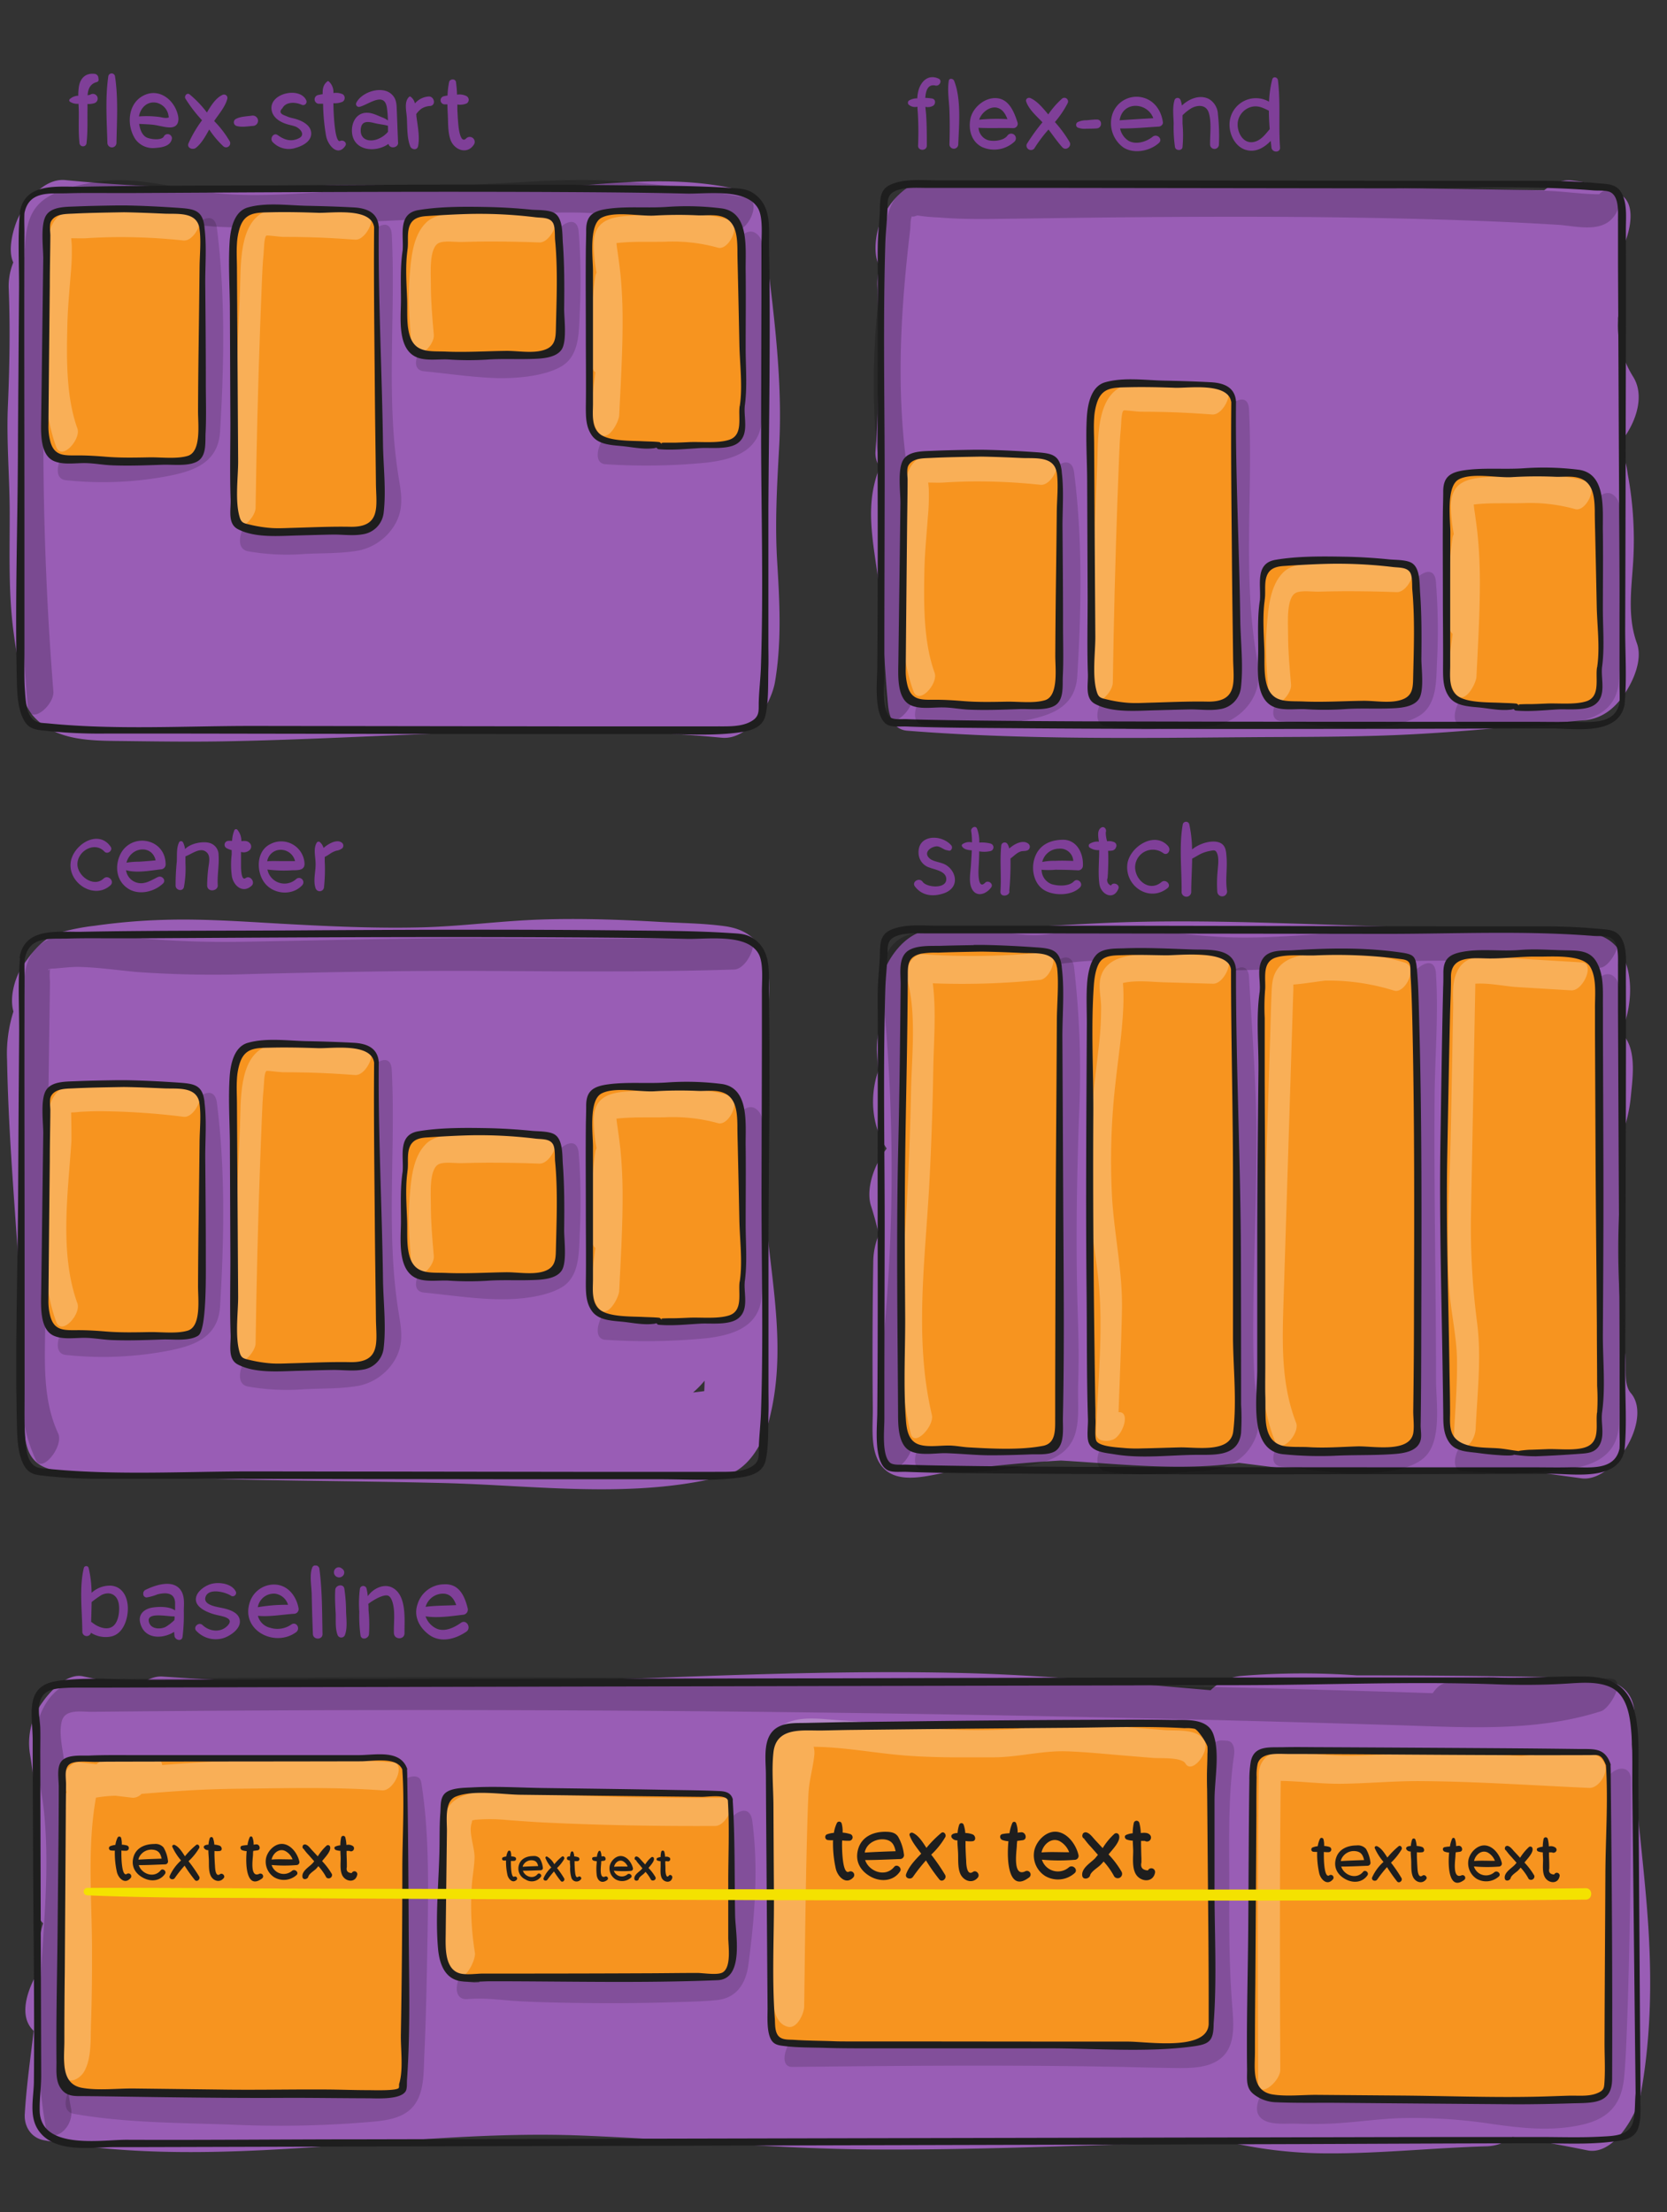 <?xml version="1.0"?>
<svg xmlns="http://www.w3.org/2000/svg" viewBox="0 0 490 650" width="490" height="650"><rect x="0" y="0" width="490" height="650" fill="#333333" stroke="none"/><title>align-items</title><g id="61eba1f0-ecfa-4f20-8e31-065f9573ba94" data-name="Layer 10"><path d="M484.05,559.81c-.79-9.57-1.87-19.11-2.81-28.67-.48-5-.93-9.95-1.29-14.93-.1-1.27-.18-2.54-.27-3.81a6.12,6.12,0,0,0-.08-1.87,22,22,0,0,0,.87-6.55c-.21-12.54-13.82-11-22.71-11.19q-15.31-.27-30.62-.41-14.17-.12-28.36-.12a221.14,221.14,0,0,0-33.85.16,15,15,0,0,0-9.09,4.21c-24.59-2.12-49.1-4.5-73.78-5.08-50.18-1.17-100.28,2.53-150.43,3.27q-41.94.62-83.81-2.2c-2.44-.17-4.93.93-7.21,2.78q-8.16-1.11-16.26-2.87c-4.6-1-9.67,4.46-11.82,7.57a20.25,20.25,0,0,0-3.75,15.09,160.07,160.07,0,0,1,1.56,40.25c-.32,3.41.13,7.55,2.34,9.67a15.3,15.3,0,0,0-.89,4.82c.07,2.73,0,5.46-.11,8.18-.45.8-.72,1.2,0,.25v.15C8.42,583.66,5,592.18,9.92,596.73c-1,8.13-2.15,16.25-2.64,24.41-.23,3.74,1.94,7.05,5.65,7.72,52.29,9.4,105.65-3.5,158.28-1.38,28.39,1.15,56.64,3.89,85.06,4.08,28.21.19,56.41-1,84.6-1.84q9.76-.3,19.55-.51a129.06,129.06,0,0,0,28.91,3.49c15.95.14,31.87-1.62,47.82-2.07a12.93,12.93,0,0,0,7.43-2.74q11,1.68,22,3.93c7.85,1.61,14.61-10.58,15.68-16.4C485.63,597,485.58,578.39,484.05,559.81ZM42.68,579.94c0-.73-.06-1.47-.11-2.21,1.16.12,2.32.2,3.49.24C44.9,578.59,43.78,579.25,42.68,579.94Zm98.14,2.23a1.57,1.57,0,0,0,.09.23l-3.53.12Zm322.57,16.35c0,1.1-.06,2.19-.11,3.29-1.13-.2-2.26-.39-3.4-.57A28.87,28.87,0,0,0,463.39,598.52Zm-11.47-78.23c-7.2.9-14.42,1.44-21.65,1.67a19.16,19.16,0,0,0,2-2l5.32.07,13.83.23A5,5,0,0,0,451.92,520.29Z" fill="#995db5"></path><path d="M473.33,493.23A442.87,442.87,0,0,0,425,494.55c-1.43.12-2.83,1.38-3.86,2.95l-6.19-.21q-30.42-.94-60.87-1.69-60.87-1.5-121.76-2.19-61.4-.69-122.79-.57-30.45.07-60.89.33l-14,.13c-4.19.05-8.91-.47-13,.73-6.07,1.77-9.77,7.64-10.85,13.6-1.46,8,1.21,16,2.07,24,1.12,10.32.85,20.74.26,31.08-1.21,21.12-3.56,42.21.51,63.18.48,2.47,3.33,1.6,4.67.52a7.36,7.36,0,0,0,2.61-6.79c-3.44-17.75-1.89-35.85-.69-53.75,1.16-17.32,1-33.79-1.73-50.93-.45-2.85-1.05-6.32-.34-9.16.93-3.75,5.71-2.78,8.88-2.81q14.48-.15,29-.26,28.93-.22,57.89-.25,116.31-.13,232.58,2.66,32.43.79,64.86,1.8c19.81.62,40.14,2,59.3-4.14C473.2,501.94,478.3,493.37,473.33,493.23Z" opacity="0.2"></path><path d="M479.37,409.32c-2.26-2.64-1.21-7.6-1.68-11.51-.8-6.65-1.47-13.31-1.78-20a221.22,221.22,0,0,1,1.52-38.68,15,15,0,0,0-.38-6.48,44.38,44.38,0,0,0,2.37-11c.59-5.85,1.66-14.06-2.95-18.24.13-.27.26-.54.37-.83,4.54-10.89,3.28-28.69-11.89-28.52s-30.2-.92-45.24-1.41-29.84-1-44.75-1.45c-16.79-.49-33.6-.75-50.39,0s-33.51,2.14-50.32,2c-7,0-12.42,6.8-14.67,12.83-1.09,2.92-2,9.13.15,12.44a24.83,24.83,0,0,0-2,10.17q.15,3,.44,5.91c-.22.68-.43,1.36-.61,2-1.86,7-1,14.92,3.08,20.92-3.94,5-6.13,12.11-4.62,16.82q1.37,4.25,2.29,8.51a21.19,21.19,0,0,0-1.62,7.69q-.35,21.68-.14,43.36c.06,5.74-1.13,14.14,3.91,18.22,5.23,4.24,14.28.91,20.31.07q15.48-2.15,31.09-3c17.23,1,35.21,3.13,52.33.68,8.12,1,16.23,2.13,24.39,2.83,13.13,1.11,26.09-.29,39.19-1.1,12.59-.78,24.66,1.13,37.09,2.82C474.4,435.66,485.89,416.89,479.37,409.32ZM455,358.13c-2.73-.21-5.45-.16-7.49-.24-1.3-.05-2.6-.06-3.89-.07l11.52-1.41C455,357,455,357.56,455,358.13Zm2.83-28.41c.07-.42.15-.87.26-1.34h.06c0,.44,0,.87-.06,1.32Zm6.14-8.61a6.34,6.34,0,0,1,2.37.27A14.19,14.19,0,0,0,463.93,321.11Zm-.14-28.36c1.8,0-4.37,1.56-2.72,1.08a22,22,0,0,1-4,.67C457.66,293.54,459.43,292.86,463.79,292.75Z" fill="#995db5"></path><path d="M473.49,274.73a477.66,477.66,0,0,0-75.74-1.06c-12.28.82-24.56,2.18-36.89,1.72s-24.42-2.89-36.73-2.69c-5.59.08-11,1.09-16.49,1.82-6.17.82-11.48-.7-17.53-1.43-5.71-.69-11.45-.16-17.13.49-5.09.58-9.39,1.32-12.05,6.17-2,3.72-1.83,7.69-1.44,11.76.62,6.54,1.18,13.08,1.58,19.63q1.15,18.67,1,37.4-.21,21.07-2.11,42.09c-1.24,13.37-2.63,26.12.76,39.32C262,435,269,427.5,268,423.69c-3-11.73-1.8-23-.69-34.93,1-10.84,1.72-21.72,2.07-32.61a536.32,536.32,0,0,0-2.3-68.84,18.09,18.09,0,0,0-.3-3.21c0-.15,0-.29,0-.44,1.62.45,6.25-.85,7.81-1a67.77,67.77,0,0,1,18.15,1.11c10.31,1.84,20.33-1.64,30.7-1.48,11.66.18,23.17,2.38,34.81,2.73,11,.34,22-.76,33-1.55a481,481,0,0,1,75.53.59,2,2,0,0,0,2.31.61l1.75-.43C473.65,283.56,478.33,275.18,473.49,274.73Z" opacity="0.2"></path><path d="M224.52,349.6c-.54-11.73-.1-23.47.47-35.19.28-5.87.61-11.74.86-17.61.24-5.57.76-11.38-1.46-16.63-2.06-4.91-5.92-7.22-11.11-8-6.31-.9-12.9-.93-19.26-1.29-11.84-.69-23.71-1.1-35.56-.68-11.56.41-23.05,2-34.62,2.28-12.13.3-24.35-.18-36.47-.82C74.15,271,61,269.85,47.7,270.29A179.87,179.87,0,0,0,27.9,272,64.24,64.24,0,0,0,18,273.9c-5.34,1.65-8.28,5.46-11.35,9.93-2.17,3.16-3.95,9.07-2.7,13.38a41,41,0,0,0-1.87,14.38c.46,25.44,3.06,50.77,4.36,76.17,0,.57,0,1.13.07,1.7a16,16,0,0,0,.2,4.49c.16,3.8.3,7.59.38,11.39.13,6.4-1,13.79.93,20,2.13,6.92,8.75,6.92,14.81,7.35q9.93.71,19.89,1.13c29.19,1.31,58.42,1.21,87.62,1.93,27.26.68,55.85,4.8,82.61-2.1,7.17-1.85,11.34-9.63,13.06-16.16C232,394.77,225.57,372.4,224.52,349.6ZM25.85,337.84a2.79,2.79,0,0,1,.86.16ZM202,352.1l.63-.41c0,.17,0,.34,0,.52ZM27.54,367.05c1.05.08,2.1.16,3.15.21l-1,.12c-.73.1-1.45.22-2.15.35C27.57,367.5,27.55,367.28,27.54,367.05Zm169.85,21.21c1.87-2.1,2.07-.5,0,0Zm9.32,17.89.39-.47q0,1.53-.09,3.06c-1.1.15-2.19.28-3.29.4A26.38,26.38,0,0,0,206.71,406.15Z" fill="#995db5"></path><path d="M219.43,275.26c-24.45.79-48.9.56-73.36.42s-48.92.58-73.4,1a295.15,295.15,0,0,1-36.17-1.43c-8.48-.89-22.78-3.44-27.67,5.86-2.16,4.11-1.68,9-1.74,13.53l-.27,19.71q-.25,18.74-.52,37.46-.27,20.7-.56,41.4c-.17,12.29-.46,24.5,4.84,35.88,1.8,3.87,8.25-4.21,6.51-7.93-4.52-9.71-3.94-20.73-3.8-31.17q.24-16.75.46-33.51.46-34,.94-68a21.15,21.15,0,0,1,0-3.81,4.53,4.53,0,0,1,.47-.05c2.81-.13,5.52-.59,8.36-.51,5.65.16,11.26,1,16.89,1.5a318.24,318.24,0,0,0,33.41.58c22.25-.55,44.45-1,66.71-.91,25.09.13,50.19.4,75.27-.41C219.91,284.74,223.86,275.12,219.43,275.26ZM14.68,284.68c-.36.7-1.06.18,0,0Z" opacity="0.2"></path><path d="M481.15,189c-2.82-7.76-1.62-15.76-1.1-23.82a105.45,105.45,0,0,0-1.6-25.94,29,29,0,0,0-2.58-8.76c4.53-5.15,7.93-13.66,4.24-19.68a30.67,30.67,0,0,1-4.23-10.92,26.8,26.8,0,0,1-.28-5.66c0-.36,0-.58,0-.72s.05-.36.1-.7.63-3.24.23-1.86c.93-3.23,2.07-8.11.33-11.43a31.69,31.69,0,0,0,.55-6.38c.08-.16.17-.32.24-.48,1.9-4,4.38-13.08-1.15-15.69A41.4,41.4,0,0,0,461.64,53c-2.62-.22-5.31,1-7.73,2.9L273.18,53.2c-7-.11-12.44,6.84-14.67,12.83-1.09,2.94-2,9,.11,12.36a17,17,0,0,0-.74,5.46,449.66,449.66,0,0,1-.52,48.57,7.4,7.4,0,0,0,1.21,4.83,35.61,35.61,0,0,0-2.27,9c-1.1,9.61,1.64,19.68,2.43,29.29.86,10.47,1.33,21,2.28,31.44.31,3.45,1.52,7.39,5.66,7.72,33.27,2.63,66.56,2.18,99.91,1.91,16.3-.13,32.61,0,48.9-.87,16.72-.88,33.42-2.67,50.1-4.1,5.2-.45,8.84-3.27,11.82-7.58C480.08,200.17,482.91,193.81,481.15,189ZM277.43,139.41c0-.14,0-.12,0,0Z" fill="#995db5"></path><path d="M475.49,57.17a2.48,2.48,0,0,0-2.31-1.42,3.86,3.86,0,0,0-3.1,1.33c-4.54,0-9.23-.69-13.69-.92-6.56-.35-13.12-.63-19.69-.88q-18.7-.69-37.42-.94c-25-.36-49.93-.23-74.9,0-12,.13-24.09.59-36.12.37-8.21-.16-20.41-4.27-25.66,4.42-2.46,4.07-2.34,9.46-2.87,14.06-.68,5.83-1.3,11.66-1.8,17.51a223.18,223.18,0,0,0-.61,36.56c.52,6.76,2,13.48,2.21,20.26.21,6.45-.94,12.86-1.19,19.29-.53,14.08,1.25,28.35,2.21,42.38.43,6.2,7.85-.17,7.57-4.2-.79-11.49-1.87-23-2.21-34.52s2-22.86.51-34.36c-3-23.1-1.62-45.56,1.12-68.63.14-1.16,0-2.79.46-3.83v-.12c.2.2.73.13,1.63-.23a52.83,52.83,0,0,0,6.42.6c5.72.49,11.47.48,17.2.41,11.8-.13,23.6-.33,35.4-.44,23.32-.22,46.64-.29,70,.08,13.14.21,26.27.55,39.39,1.09q9.84.4,19.68,1c4.86.27,11.57,2.2,15.57-1.24C475.35,63,476.75,59.78,475.49,57.17Zm-6,8.13.16,0-.05,0Z" opacity="0.2"></path><path d="M229,131.78c1.3-22.67-2.41-45.24-4.94-67.72,0-.37-.09-.72-.16-1.06-.35-3.27-2-6.15-5.64-7-15.9-4-32.16-2.78-48.32-1.43a324,324,0,0,1-50,.19c-16.46-1.13-32.77.23-49.23.41a483.23,483.23,0,0,1-51.47-2.25C13,52.27,7.71,59,5.39,63.9c-1.34,2.84-3.3,9.39-1.48,13.21a18.63,18.63,0,0,0-1.36,7.48c.47,11.62.27,23-.23,34.64-.47,10.82.58,21.64.53,32.46,0,11.21-.36,22.4,1.07,33.55.37,2.83.77,5.66,1.33,8.47.18.93.44,1.87.64,2.8,0,.23.1,1,.1,1.19.11,4.5.79,9.38,3.92,12.84,6.08,6.71,15.56,7.07,24,7.17,10.5.12,21,.29,31.49.12,22.87-.4,45.72-1.7,68.58-2.5,26.06-.9,52.16-1.07,78.15,1.43,8,.77,14.54-9.83,15.67-16.39,2-11.76,1.37-23.41.65-35.24C227.76,154,228.37,143,229,131.78Zm-197.69-11c-1.55.34-.6-.72,0,0Zm174-9.65c.38-.21.75-.44,1.12-.69,0,.3,0,.6.08.89ZM200.4,82.05c0,.56-.06,1.13-.08,1.7l-.43-.1c.15-.59.27-1.18.37-1.77l.15,0A.76.76,0,0,0,200.4,82.05Z" fill="#995db5"></path><path d="M219.46,58.1a322.45,322.45,0,0,0-41.31-5.05c-11.62-.58-23.3.47-34.9,1l-41.32,2c-13.09.62-26.55,2.12-39.62.57C50.12,55.15,39,51.34,26.56,53.73c-4.63.9-10.2,2.2-14,5.2C8.25,62.37,7.67,67.49,7.3,72.62c-1,13.84-1.58,27.73-1.89,41.61a913.48,913.48,0,0,0,2.71,93.15c.49,6.2,7.89-.17,7.57-4.21q-3.07-38.55-2.93-77.28.11-19.83,1.06-39.66c.29-5.93.86-11.88,1-17.82.05-.66.09-1.32.14-2l-.25-.16c.41-.79,4.17-1.61,5-1.87a48.86,48.86,0,0,1,8.39-1.75c11.91-1.39,23.31,3.24,35.1,3.95,12.28.75,24.74-.48,37-1.06l38.38-1.81c11-.53,22.17-1.56,33.23-1.19a303.84,303.84,0,0,1,44,5.17C219.81,68.43,224.15,59,219.46,58.1Z" opacity="0.2"></path><path d="M226.06,73c-.11-5.84.95-12.36-4.46-16.13-2.12-1.47-4.31-1.48-6.81-1.64-10.34-.68-20.75-.67-31.1-.78-32.65-.35-65.31-.21-98,0-20.53.11-41.09,0-61.62.41-6.86.13-16.69-1.44-18.22,7.41a.54.54,0,0,0,0,.22c-.68,7.37-.2,15-.25,22.42q-.18,23.63-.3,47.26c-.13,22.65-.92,45.42-.34,68.08.09,3.63.27,8.18,2.11,11.42,1.39,2.46,3.28,2.72,5.89,3a148.44,148.44,0,0,0,17.76.87c8.29,0,16.58,0,24.86,0q48.44.08,96.86.14l41.65,0c7.37,0,15.08.54,22.42-.38,3.53-.44,7.57-1.19,8.49-5.08,1-4.36.72-9.72.86-14.14.07-2.26,0-4.54,0-6.8q0-19.83,0-39.67C226,124.06,226.53,98.48,226.06,73Zm-2.4,123.11c-.12,3.32-.52,6.63-.63,9.95-.09,2.89.48,4.71-3,6.28-2.9,1.31-6.73,1.05-9.88,1.09-2.52,0-5,0-7.58,0l-34,0-94.53-.13c-19.7,0-40,1.21-59.64-.72-2.28-.23-4,0-5.41-2.06s-1.49-5.52-1.68-7.92c-.08-1.05-.11-2.09-.13-3.14-.05-3.1,0-6.19,0-9.29q0-19.59,0-39.17c0-27.56-.1-55.12,0-82.68,0-1.86-.09-3.77,0-5.62,0,0,0,0,0-.05,1.31-6.7,7.46-5.71,12.7-5.86,4.66-.14,9.3-.07,14-.07,1.75,0,3.5,0,5.24,0l30-.17c31.38-.17,62.76-.28,94.15-.13,12.83.07,25.67.15,38.5.46,6,.14,17.52-1.62,21,4.25,1.65,2.76,1,8.41,1.05,11.52,0,.75,0,1.49,0,2.24,0,3.91,0,7.83,0,11.74q-.06,21.39-.1,42.78C223.78,151.52,224.42,173.86,223.66,196.06Z" fill="#1e1e1e"></path><path d="M477.91,67.42c0-3.4.47-7.81-1.35-10.86-1.5-2.5-3.88-2.45-6.52-2.69-6-.56-11.93-.76-17.9-.74-8.47,0-16.95,0-25.43,0L328,53l-40.82,0H275.76c-4.52,0-9.69-.61-13.87,1.2-3.37,1.45-3.16,4.38-3.27,7.62s-.52,6.58-.6,9.87,0,6.31,0,9.46q0,21.3-.05,42.59c0,24.11.11,48.23-.1,72.34,0,3.86-1.26,14.71,3.08,16.92,1.4.71,3.89.4,5.39.46,10.37.4,20.76.42,31.13.5,32.9.27,65.8.25,98.7.2,19.92,0,39.84-.1,59.75-.13,6.91,0,19.79,2.25,21.62-7a.87.87,0,0,0,0-.28c.7-7.34.14-15,.17-22.36q.09-24,.13-48C477.87,113.39,478,90.4,477.91,67.42ZM461.48,212.08c-3.89.09-7.78,0-11.67,0-2,0-4.06,0-6.09,0l-30.6,0q-47.33,0-94.64-.13c-13.23-.06-26.45-.14-39.67-.35-4.1-.07-8.2-.13-12.3-.29-1.47-.06-4.06.28-5-.69-2.33-2.32-1.57-9.46-1.56-12.52,0-1,0-1.94,0-2.92,0-3.31,0-6.63,0-9.94l.09-40.74c.06-24.28-.54-48.67.19-72.95.1-3.27.5-6.53.62-9.8.09-2.86-.21-4.83,3-5.9,2.78-.93,6.29-.62,9.19-.64,2.05,0,4.1,0,6.16,0q16,0,32,0l96.32.13c20.2,0,40.75-1,60.91.61,1.38.11,3.86-.11,5.07.6,2.49,1.44,2.07,6,2.1,8.42,0,1.12,0,2.23,0,3.35l0,9,.18,39.74c.12,28,.32,56,.26,84,0,1.81.11,3.68,0,5.49l0,0C474.61,213.39,466.74,212,461.48,212.08Z" fill="#1e1e1e"></path><path d="M28.5,24.1a.7.7,0,0,0,.47-.82l-.09-.65a1.27,1.27,0,0,0-.91-.91c-2.68-.38-4.38,1.14-4.79,3.81a17.21,17.21,0,0,0-.17,2.6,3.83,3.83,0,0,0-2.51,1,.5.5,0,0,0,0,.71,3.86,3.86,0,0,0,2.57.65c.05.92.09,1.83.1,2.71,0,2.91-.12,5.87.19,8.76a1,1,0,0,0,2.08,0c.39-3.36.22-6.83.28-10.22,0-.38,0-.78,0-1.19a5.68,5.68,0,0,0,2-.23,1.4,1.4,0,0,0,.83-2l-.06-.1a1.42,1.42,0,0,0-2-.38,5.7,5.7,0,0,1-.74.14C25.88,26.18,26.47,24.61,28.5,24.1Z" fill="#7f3f98"></path><path d="M31.85,22.33c-.94,6.34-.46,13.26-.28,19.65a1.33,1.33,0,0,0,2.66,0c.13-6.39.55-13.32-.44-19.65a1,1,0,0,0-1.94,0Z" fill="#7f3f98"></path><path d="M49.85,37.44c2.29.06,2.92-1.62,2.45-3.61-1.08-4.63-5.75-8.22-10.39-5.61-4.42,2.49-4.72,8.76-2.1,12.71a6.33,6.33,0,0,0,5.84,2.54c2-.13,4.6-.54,4.89-2.83A1.26,1.26,0,0,0,48.21,40c-.6,1.43-4.22.9-5.21.34-1.36-.78-1.85-2.43-2.1-3.93,1.31.06,2.62.1,3.92.23C46.49,36.81,48.18,37.4,49.85,37.44Zm-9-3.23c.43-2.5,2.41-4.61,5.25-4a4.6,4.6,0,0,1,3.39,3.54c.13.87.41.74-.6.91a7.61,7.61,0,0,1-1.74-.25A28.87,28.87,0,0,0,40.86,34.21Z" fill="#7f3f98"></path><path d="M67.55,41.56a29.66,29.66,0,0,0-4.6-6c1.4-2.08,3.34-4.28,3.89-6.63a1,1,0,0,0-1.39-1.07c-2,.87-3.44,3.19-4.63,5.2a31.13,31.13,0,0,0-5.1-5.34c-.77-.58-1.63.51-1.23,1.23a41.22,41.22,0,0,0,4.9,6.39,35,35,0,0,0-4,6.81c-.51,1.37,1.3,2,2.21,1.28,1.66-1.32,2.81-3.42,3.9-5.38A27.18,27.18,0,0,0,65.67,43,1.21,1.21,0,0,0,67.55,41.56Z" fill="#7f3f98"></path><path d="M69.51,37c1.46.46,3.29.11,4.81,0a1.54,1.54,0,0,0,1.47-1.12,1.52,1.52,0,0,0,0-.82A1.59,1.59,0,0,0,73.91,34c-1.51.21-3.32.23-4.67,1a1.12,1.12,0,0,0,.27,2Z" fill="#7f3f98"></path><path d="M90,29.42c-1.91-4-10.74-2.05-10.19,2.72.28,2.37,2.41,3.67,4.48,4.33.78.24,1.59.38,2.36.64,1.61.55,3.22,2.5,1.23,3.5-2.3,1.16-4.28.5-6.25-.91-1.21-.87-2.42,1-1.52,2a6.51,6.51,0,0,0,6.74,1.77c1.92-.54,4.45-1.76,4.62-4,.17-2.43-2.25-3.78-4.24-4.42-.77-.25-1.58-.38-2.36-.64l-1.23-.5c-1.33-.5-1.54-1.21-.62-2.12,1-1.93,3.81-1.86,5.68-1A1,1,0,0,0,90,29.42Z" fill="#7f3f98"></path><path d="M100,41.42c-1.77.78-2-10-2-11v-.1a5.63,5.63,0,0,0,2.69-.42,1.31,1.31,0,0,0,0-2.24A4.94,4.94,0,0,0,98,27.34a4.16,4.16,0,0,0-1.41-3.46.27.27,0,0,0-.31,0c-1.32,1-1.48,2.32-1.43,3.79a14.46,14.46,0,0,0-1.46.28,1.3,1.3,0,0,0,.34,2.54c.42,0,.83,0,1.24,0A59.86,59.86,0,0,0,95.86,40c.49,2.56,3.31,6.17,5.61,2.91C102.16,41.91,100.86,41,100,41.42Z" fill="#7f3f98"></path><path d="M117,41.75q-.18-4.47-.35-8.94c-.09-2.05,0-3.83-1.69-5.25-2.86-2.42-8.61-.54-10.21,2.61a.85.85,0,0,0,1,1.21c2.74-.74,7.32-4.63,8,.41a35.43,35.43,0,0,1,.28,3.6,7,7,0,0,0-1.76-.93c-1.56-.63-3.15-1.48-4.88-1.31-2.93.28-4.18,3.25-3.91,5.9.54,5.35,7,5.89,10.71,3.23C114.55,43.94,117.29,43.41,117,41.75ZM110.65,41c-2.44.77-4.83-.15-4.61-3,.2-2.59,2.14-2.32,4.09-1.82,1.27.33,2.65.4,3.91.78,0,.59,0,1.19,0,1.78A7.56,7.56,0,0,1,110.65,41Z" fill="#7f3f98"></path><path d="M126.19,28.35A5.78,5.78,0,0,0,122.33,30c-.14.13-.26.25-.38.38a3.25,3.25,0,0,0-1.31-2,.31.31,0,0,0-.36.06c-1.59,1.43-.8,4.23-.69,6.17.16,2.69,0,5.88,1,8.4.4,1,2,1.21,2.29,0,.59-2.8-.15-6.11-.49-8.95,0-.17,0-.34-.05-.52a6.81,6.81,0,0,1,1.58-1.63,5.56,5.56,0,0,1,2.66-.78C128.18,30.78,127.64,28.46,126.19,28.35Z" fill="#7f3f98"></path><path d="M137.07,40.63c-1.8,1.89-2.28-3.33-2.33-3.84-.16-1.61-.24-3.23-.31-4.84,0-.41,0-.83,0-1.24a5.2,5.2,0,0,0,2.73-.31,1.25,1.25,0,0,0,0-2.15,4.62,4.62,0,0,0-2.82-.44,33.49,33.49,0,0,0-.32-3.74c-.16-1-1.75-.94-2,0a23.79,23.79,0,0,0-.47,4,11.71,11.71,0,0,0-1.18.23,1.21,1.21,0,0,0,.32,2.37l.83,0c0,1.13.07,2.25.12,3.36.1,2.31,0,5,.84,7.21,1.23,3,5,4.21,6.87,1.16A1.46,1.46,0,0,0,137.07,40.63Z" fill="#7f3f98"></path><path d="M275.87,23.09c-2.87-1.3-5.06.6-5.88,3.43a10.71,10.71,0,0,0-.36,2.38,4.72,4.72,0,0,0-2.38.6.81.81,0,0,0-.16,1.24,2.81,2.81,0,0,0,2.58.61c0,.73.1,1.44.13,2.15a92.46,92.46,0,0,1,.06,9.27c-.08,1.64,2.57,1.66,2.57,0,0-2.87,0-5.74-.18-8.6,0-.59-.16-1.62-.24-2.78a3.14,3.14,0,0,0,2.31-.34c.73-.51.76-1.87-.28-2.08a11.33,11.33,0,0,0-2.06-.2c.14-2.23.83-4.13,3-3.63C276.18,25.41,277.09,23.64,275.87,23.09Z" fill="#7f3f98"></path><path d="M278.89,23.75c-.47,2.87.09,5.86.19,8.76.12,3.34.1,6.67,0,10a1.3,1.3,0,0,0,2.59,0c.22-5.72.93-13.36-1.21-18.76-.26-.66-1.43-.9-1.58,0Z" fill="#7f3f98"></path><path d="M297.87,37.65A1.29,1.29,0,0,0,299.1,36c-1-3.09-2.51-7-6.32-7.17-3.42-.17-6.9,2.83-7.54,6.1s.34,6.73,3.42,8.27a8.75,8.75,0,0,0,9.59-1.64,1.37,1.37,0,1,0-2.16-1.67c-1.14,1.49-4.21,1.79-5.82,1.24a4.07,4.07,0,0,1-2.64-3.58C291,37.73,294.47,37.55,297.87,37.65Zm-10.05-2.48c.64-2.05,3.11-4.07,5.31-3.5,1.61.42,2.42,1.85,3,3.34A53.21,53.21,0,0,0,287.82,35.17Z" fill="#7f3f98"></path><path d="M314.39,41.73a36.43,36.43,0,0,0-4.31-5.87,28.46,28.46,0,0,0,3.74-5.53,1.08,1.08,0,0,0-1.69-1.3,25.07,25.07,0,0,0-4,4.59c-1.54-1.83-3.25-3.94-5.26-4.8-.61-.26-1.49.18-1.24,1,.78,2.36,3.08,4.29,4.79,6.12a57.22,57.22,0,0,0-4.63,6.43A1.31,1.31,0,0,0,304,43.66a40.7,40.7,0,0,1,4.2-5.6c1.36,1.76,2.6,3.61,4.1,5.25C313.36,44.41,315.11,43,314.39,41.73Z" fill="#7f3f98"></path><path d="M316.75,37.47a5.47,5.47,0,0,0,2.64.34c1,0,2,0,3-.08,1.66-.12,1.69-2.66,0-2.61-1,0-2,.13-3,.22a5.65,5.65,0,0,0-2.64.56.92.92,0,0,0,0,1.57Z" fill="#7f3f98"></path><path d="M340.54,37.2c.62,0,1.38-.56,1.28-1.28-.49-3.66-2.81-6.82-6.64-7.41a7.48,7.48,0,0,0-8.26,5.22,8.78,8.78,0,0,0,3.29,9.6c3.11,2,7.82,1.06,10.44-1.32,1.25-1.14-.57-2.86-1.84-1.83-1.79,1.45-4.79,2.41-7,1.24a5.63,5.63,0,0,1-2.57-3.67C333,37.79,336.79,37.43,340.54,37.2ZM339,34.73c-3.3.19-6.6.38-9.9.62v0C330,29.57,337.27,30,339,34.73Z" fill="#7f3f98"></path><path d="M358,33.61a5.44,5.44,0,0,0-2.59-4.49c-2.64-1.41-5.84-.16-8,1.89a7.77,7.77,0,0,0-.39-1.58.93.93,0,0,0-1.78,0c-.65,2.18-.3,4.63-.25,6.88a40.12,40.12,0,0,0,.39,6.94c.21,1.06,2.05,1.12,2.21,0a39.22,39.22,0,0,0,0-6.94c0-.79,0-1.62,0-2.44a13.46,13.46,0,0,1,2.65-2.1c1.89-1,4.35-1.05,5.09,1.43.83,2.76.32,6.4.36,9.26a1.3,1.3,0,0,0,2.6,0A56.91,56.91,0,0,0,358,33.61Z" fill="#7f3f98"></path><path d="M375.64,23.56c-.11-.9-1.41-1.23-1.68-.23a32.22,32.22,0,0,0-.94,6.55,7.75,7.75,0,0,0-11.61,6.57c-.09,3.13,1.73,6.78,4.93,7.63,2.82.76,5.28-.71,7.18-2.68.07.65.14,1.3.21,1.93.17,1.57,2.63,1.64,2.52,0C375.8,36.8,376.43,30,375.64,23.56Zm-7.13,18.16c-3.24.63-5-3.07-4.68-5.78a5.43,5.43,0,0,1,4-4.53c2-.51,3.48.31,5.15,1.12,0,1.81.1,3.63.24,5.41C371.94,39.49,370.57,41.32,368.51,41.72Z" fill="#7f3f98"></path><path d="M63.76,67.05c-.9-7.08-9.24.18-8.66,4.8,2,16,1.55,32.17,1.22,48.28,0,1.79-.07,3.59-.11,5.38,0,.22-.1,1.37-.16,2.55-.7.18-1.41.35-2.11.5-1.82.41-3.66.75-5.5,1.05a95,95,0,0,1-25,.48c-4.63-.49-9.44,10.41-4.13,11a102.69,102.69,0,0,0,28.92-1c8.12-1.47,15.88-3.7,16.46-13.31C65.89,107.12,66.24,86.6,63.76,67.05Z" opacity="0.15"></path><path d="M117.3,141c-4-23.79-.93-48.06-2.14-72-.36-7.08-8.88.2-8.65,4.81,1,19-.64,38,.5,57q.4,6.84,1.37,13.61c.2,1.36,2,5.56.16,6.32-1.32.11-2.63.19-4,.23-9.21.58-18.39,1.73-27.55,0-4.51-.87-9.49,9.95-4.13,11a65.78,65.78,0,0,0,16.46.81c5.35-.3,11.25-.08,16.49-1.1a16.19,16.19,0,0,0,9.93-7C118.66,150.09,118.12,145.88,117.3,141Z" opacity="0.15"></path><path d="M170.11,68.17c-.55-7.09-9,.19-8.66,4.81.37,4.82.59,9.65.59,14.49,0,3.32.4,7.62,0,11.34-9.27,3-20.73.8-30.32-.36a2.1,2.1,0,0,0-2.48-.68l-1.47.45c-3,.92-8.77,10.34-3.08,10.88,7.17.69,14.46,1.82,21.67,2,5.67.1,13.41-.54,18.44-3.32,5.77-3.19,5.33-10.65,5.63-16.37A183.14,183.14,0,0,0,170.11,68.17Z" opacity="0.15"></path><path d="M224,93.86l.09-15.61c0-3.13,1.07-7.76-2-9.77-4-2.66-10.17,7.63-6,10.39-.84-.55-.68,5.59-.68,6.14l0,5.85-.07,12.69q0,6.33-.08,12.68l0,5.85c0,.76,0,1.53,0,2.29-1.55.34-3.28.47-4.33.61-3.17.42-6.4.53-9.59.64-6.41.24-12.81.13-19.21-.22-4.67-.25-9.37,10.69-4.13,11a181,181,0,0,0,29.27-.43c7.63-.82,15.63-3.06,16.57-11.86C224.78,114.23,223.9,103.78,224,93.86Z" opacity="0.15"></path><path d="M218.16,125.2c-.42,2-.31,4.4-4.93,5.41-1.14.25-33.68-.16-34.91-.68-4.25-1.77-5.22-6.7-5.09-9,.09-1.52-.17-48.94.17-52,.15-1.36.54-4.8,2.53-6,3.63-2.1,35.24-.88,37.38-.28,3.3.93,4.3,5.18,4.52,7.66S218.57,123.22,218.16,125.2Z" fill="#f7941f"></path><path d="M110.34,65.62c-.2-1-2.17-3.12-4.35-3.64-.54-.13-31.88-1.74-34.25.71s-3.22,7.69-3.18,8.46c0,0,.27,78.24.42,79.81a11.93,11.93,0,0,0,3,4.25c1.72,1.07,29.56.48,33.17.76,6.6.51,6.43-5.47,6.53-6.75S110.54,66.64,110.34,65.62Z" fill="#f7941f"></path><path d="M59.39,66.74c-.23-1-1.44-3.85-4-4.37-.64-.13-35.38-.75-36.95-.39a15.28,15.28,0,0,0-4.11,2.5c-1.34,1.11-1.15,62.45-1.15,62.45.19,1.56,1.28,6.63,2.39,7.23,2,1.07,38.78,1.1,40,.75a5.35,5.35,0,0,0,3.88-4.68C59.57,129,59.62,67.76,59.39,66.74Z" fill="#f7941f"></path><path d="M119.09,67.68c.41-2,0-4.15,4.64-5.16,1.15-.25,37.25-.32,38.24.57,2.4,2.16,2.29,6.06,2.16,8.4-.09,1.51.65,23.11.32,26.15-.15,1.36,0,4.58-2,5.73-3.62,2.1-37.5,1.43-39.52.5s-3.81-5.18-4-7.66S118.67,69.66,119.09,67.68Z" fill="#f7941f"></path><path d="M57.08,62.39a184.3,184.3,0,0,0-30.54-.5c-3,.19-6.39-.62-8.92,1.31-2.77,2.1-3.51,5.66-3.32,8.9,1.17,19.36-4.6,40.28,2.2,59.16,1.56,4.34,7.39-2.18,6.25-5.37-3.35-9.3-3.18-20.54-2.95-30.32.11-5.11.62-10.16,1-15.25a68.64,68.64,0,0,0,.31-7.45c0-1-.1-1.92-.19-2.87,1.52,0,3.09.07,4.39,0,3.18-.21,6.37-.32,9.55-.34a176.16,176.16,0,0,1,19.08,1C57.46,71,61.06,62.8,57.08,62.39Z" fill="#fff" opacity="0.25"></path><path d="M107.49,62.16c-5.47-.42-10.95-.7-16.43-.79-4-.06-9.28-.88-13.09.75-7.88,3.38-7.12,16.18-7.43,23.16-1,22.5-1.57,45-1.9,67.54-.08,5.27,6.44-.19,6.49-3.6q.39-27,1.36-53.91.24-6.36.5-12.73c.11-2.68.21-5.36.49-8,.11-1,.11-4.87.82-5.35.25-.17,3.92.37,4.82.37q3.87,0,7.74.1c4.52.12,9,.38,13.53.72C107.88,70.66,111.44,62.46,107.49,62.16Z" fill="#fff" opacity="0.25"></path><path d="M161.7,63c-7-.27-14-.35-21-.19-4.62.11-11.8-1-15.46,2.61-3.93,3.83-4.42,10.6-4.83,15.72-.57,6.94,0,13.89.61,20.81.47,5.32,6.8-.14,6.49-3.6-.43-4.92-.87-9.85-.86-14.79,0-3.23-.61-10.85,2.39-12.19,1.61-.72,4.89-.22,6.66-.27,2.54-.08,5.09-.12,7.63-.14,5.08,0,10.16.08,15.24.28C162.1,71.33,165.61,63.12,161.7,63Z" fill="#fff" opacity="0.25"></path><path d="M214.13,64.54c-8.9-2.59-17.9-1.69-27-1.26-6.2.29-12.45.56-12.64,8.34a49.62,49.62,0,0,0,.86,8.52,3.26,3.26,0,0,0-.36,1,119.63,119.63,0,0,0-.88,26.27,2.47,2.47,0,0,0,.9,2c-.66,5.56-2.34,13.58,1,17.78,2.55,3.25,5.93-3.21,6-5.2.45-9.22,1-18.46,1-27.71,0-4.56-.18-9.13-.63-13.67-.22-2.17-.53-4.33-.83-6.5-.14-.89-.25-1.78-.35-2.68,4.72-.57,9.91-.29,14.43-.41A49.31,49.31,0,0,1,211,72.77C214.28,73.71,218.13,65.7,214.13,64.54Z" fill="#fff" opacity="0.25"></path><path d="M112.58,130.45c-.29-21.19-1.43-42.43-1.25-63.61a.64.64,0,0,0,0-.24c-.32-4.26-3.67-5.47-7.46-5.66-4.53-.24-9.08-.38-13.61-.47-5.54-.11-12.06-1.06-17.45.5-4.08,1.18-5.09,6.41-5.32,10.19-.38,6.14,0,12.43.08,18.57l.15,34.54c0,7.47-.19,15,.07,22.45.11,3.09-.94,7.14,2.1,8.74,5.06,2.68,12.21,2,17.73,1.87,3.49-.09,7-.2,10.46-.26,2.72,0,5.81.41,8.48-.07a7.2,7.2,0,0,0,6.21-6.34C113.55,144.12,112.67,137,112.58,130.45Zm-9.68,24.33c-5.62-.11-11.24.17-16.86.32-2.06.06-4.16.18-6.22.05a38.6,38.6,0,0,1-6.14-.94c-1.92-.44-2.64-.53-3.15-2C69,147.55,70,140.35,70,135.61q-.18-28.28-.35-56.54c0-2.48-.17-5,0-7.5a18.45,18.45,0,0,1,.77-4.42c1.48-4.87,4.91-4.67,9.3-4.78,4.61-.11,9.24,0,13.85.16,4.08.1,15.6-1.62,16.4,4.27h0c-.14,15.56.08,31.13.2,46.68.07,9.45.23,18.91.33,28.36C110.53,148.47,112.28,155,102.9,154.78Z" fill="#1e1e1e"></path><path d="M165.83,90.62c.08-6.43.09-12.9-.39-19.32-.19-2.55.08-7.15-2.44-8.68-1.63-1-4.87-.87-6.68-1q-6.65-.68-13.33-.8c-6.51-.12-13.6-.16-20,.91-6.07,1-4.33,7.16-4.62,11.67,0,0,0,.07,0,.11-.76,4.78-.51,9.9-.51,14.73s-1.18,14,4.36,16.61c2.74,1.3,6.6.62,9.52.77a88.61,88.61,0,0,0,11.29.05c4.5-.33,9-.05,13.49-.21,2.64-.09,6.79-.25,8.51-2.68S165.79,93.5,165.83,90.62Zm-2.44,6.22c-.06,2.77-.33,5-3.5,6-3.35,1.08-7.75.21-11.23.26-5.91.08-11.59.45-17.51.21-4.88-.21-9.43.65-10.91-5.43-.76-3.14-.46-6.66-.57-9.89-.17-4.65-.55-9.68.08-14.31a.43.43,0,0,0,0-.12c.27-1.62.08-3.25.19-4.88.25-3.84,2.16-5,5.49-5.19,4.53-.3,9.08-.56,13.62-.65a135.89,135.89,0,0,1,18.37,1c1.78.2,4,0,5,1.47.84,1.14.62,3.78.74,5.16C164,79.21,163.59,88,163.39,96.84Z" fill="#1e1e1e"></path><path d="M218.9,119.54a.68.68,0,0,0,0-.14c.81-5.61.26-11.69.28-17.33,0-7.52.09-15,0-22.58-.1-6.32,1.26-17.27-7.23-18.28a82.48,82.48,0,0,0-15.55-.44c-5.84.44-11.91-.22-17.69.58-4.46.61-6.47,2-6.41,6.48,0,2-.09,4-.1,6-.08,8.35,0,16.7,0,25,0,6.9.1,13.8,0,20.69,0,3,0,6,1.87,8.55,2.11,2.83,6.44,2.71,9.65,3.1,2.57.31,5.56.86,8.15.56a3.86,3.86,0,0,0,1.07-.21c.16.12.35.43.58.45,4.07.38,8.34-.1,12.42-.32,3.07-.17,8.63.56,11.2-1.67C220.15,127.47,218.64,122.9,218.9,119.54Zm-4.62,9.7c-3.35,1.06-8.19.51-11.65.66-1.41.07-2.82.13-4.23.17-1.08,0-2.17,0-3.25,0-1.35,0-.38.51-.5.5s-.53-.64-.9-.68c-1.57-.17-3.13-.16-4.71-.24-3.36-.17-9.09,0-12.07-1.69-3.2-1.85-2.7-6-2.67-9.14,0-5.8,0-11.6,0-17.4,0-7.28,0-14.55,0-21.83,0-3.71-1.31-13.6,2.51-15.61s11.17-.41,15.47-.63A122.45,122.45,0,0,1,205,63.27c2.05.1,4.27-.22,6.29.15,5,.93,5.4,5.55,5.47,9.87,0,2.21.07,4.42.12,6.64q.24,10.56.45,21.13c.11,5.82,1,12.37.13,18.16,0,0,0,.07-.05.12C216.94,122.62,218.53,127.9,214.28,129.24Z" fill="#1e1e1e"></path><path d="M60.5,111.7c0-9.62-.09-19.24-.17-28.85,0-5.2.43-10.75-.22-15.93a.55.55,0,0,0,0-.18c-.57-5-3-5.33-7.59-5.66-5.11-.35-10.24-.62-15.37-.71a.85.85,0,0,0-.17,0H34.41a1.43,1.43,0,0,0-.22,0c-4,.06-8,.13-12.07.3-2.72.12-6.89,0-8.55,2.59-1.78,2.75-.82,9.64-.86,12.85q-.29,23.53-.61,47.07c-.06,3.93-.36,10.49,3.73,12.28,2.77,1.21,6.4.56,9.33.61,2.59.05,5.15.55,7.72.65,5,.21,10.09,0,15.08-.17,2.85-.09,7.74.57,10.31-1.14s2-5.85,2.17-8.43C60.68,121.91,60.48,116.78,60.5,111.7ZM58.66,78.57q-.12,11.37-.27,22.72-.14,9.83-.18,19.65c0,3.71,1,11.75-3,13-3.27,1-7.93.37-11.38.44-4.2.08-8.45.17-12.62-.17-2.67-.22-5.27-.39-8-.4-4.24,0-7.33.39-8.49-4.35a17.48,17.48,0,0,1-.48-4.64q.18-20.39.4-40.76c0-4.94.13-9.88.16-14.81,0-1.24-.37-3.22.26-4.3,1.25-2.16,4.36-2.08,6.47-2.18,5-.25,9.92-.31,14.87-.4,4,.06,8,.24,11.92.41,3.81.16,9.4-.63,10.28,4.17,0,0,0,.06,0,.1C59.18,70.58,58.69,74.9,58.66,78.57Z" fill="#1e1e1e"></path><path d="M315.73,138.84c-.9-7.08-9.24.18-8.65,4.8,2,16,1.54,32.17,1.22,48.28,0,1.79-.08,3.59-.11,5.38,0,.22-.1,1.37-.16,2.55-.71.18-1.41.35-2.12.5q-2.73.61-5.49,1.05a94.55,94.55,0,0,1-25,.48c-4.63-.49-9.44,10.42-4.13,11a102.25,102.25,0,0,0,28.91-1c8.12-1.46,15.89-3.7,16.46-13.31C317.87,178.91,318.22,158.39,315.73,138.84Z" opacity="0.15"></path><path d="M369.28,192.34c-4-23.79-.94-48.06-2.14-72-.36-7.08-8.89.2-8.66,4.81,1,19-.63,38,.51,57q.4,6.84,1.37,13.61c.19,1.36,1.15,4.37.93,5.7q2-.52-.78.62c-1.31.11-2.62.19-3.94.23-9.21.58-18.39,1.73-27.55,0-4.51-.87-9.49,10-4.13,11a65.78,65.78,0,0,0,16.46.81c5.34-.3,11.25-.08,16.49-1.1a16.19,16.19,0,0,0,9.93-7C370.63,201.46,370.1,197.25,369.28,192.34Z" opacity="0.15"></path><path d="M422.08,171c-.54-7.09-9,.19-8.65,4.8.37,4.83.59,9.65.59,14.49,0,3.33.4,7.63,0,11.35-9.26,3-20.72.8-30.31-.37a2.11,2.11,0,0,0-2.49-.67l-1.47.44c-3,.92-8.76,10.34-3.08,10.89,7.18.68,14.47,1.81,21.68,1.95,5.66.1,13.41-.55,18.44-3.33,5.77-3.19,5.33-10.65,5.62-16.36A179.48,179.48,0,0,0,422.08,171Z" opacity="0.15"></path><path d="M475.93,170.68q0-7.8.1-15.61c0-3.14,1.07-7.76-2-9.78-4-2.66-10.18,7.64-6,10.39-.84-.55-.68,5.6-.69,6.14l0,5.86q0,6.34-.08,12.68L467.18,193l0,5.86c0,.76,0,1.52,0,2.29-1.55.34-3.28.46-4.33.6-3.17.42-6.4.53-9.59.65-6.41.23-12.82.13-19.22-.22-4.66-.26-9.36,10.69-4.13,11a182.31,182.31,0,0,0,29.28-.43c7.63-.83,15.63-3.07,16.56-11.87C476.76,191,475.87,180.6,475.93,170.68Z" opacity="0.15"></path><path d="M470.13,202c-.41,2-.71,4.4-5.33,5.41-1.15.25-34.05,0-35-.9-2.4-2.15-4.68-6.49-4.55-8.82.09-1.51-.17-48.93.16-52,.15-1.36.21-4.81,2.19-6,3.63-2.1,33.89-1.54,37.59-.77s4.44,5.67,4.66,8.15S470.55,200,470.13,202Z" fill="#f7941f"></path><path d="M362.6,117.37c-.19-1-2.45-3.5-4.64-4-.54-.12-30.44-1.89-33.89.16s-3.58,8.24-3.54,9c0,0,.71,79.3.87,80.87.07.7,2.3,3,3.24,3.54,1.71,1.08,28.86.13,32.48.41,6.6.51,6.42-5.87,6.53-7.15S362.8,118.39,362.6,117.37Z" fill="#f7941f"></path><path d="M311.37,138.53c-.24-1-1.44-3.85-4-4.37-.64-.13-36.59-2.69-40.42.78-1.29,1.17-1.16,5.11-1.11,5.89l-.67,57.89c.18,1.57,1.78,6.64,2.88,7.23,2,1.07,38.28,1.1,39.52.75a4.1,4.1,0,0,0,3.38-4C311.05,201.42,311.6,139.55,311.37,138.53Z" fill="#f7941f"></path><path d="M371.4,172.23c.42-2-.39-5.27,4-7,4.22-1.69,37.55-.2,38.55.69,4.55,4.05,4,39.25.75,40.28-4.25,1.35-38.36,1.71-41.67-1S371,174.21,371.4,172.23Z" fill="#f7941f"></path><path d="M309.06,134.18a184.32,184.32,0,0,0-30.54-.5c-3,.19-6.39-.62-8.93,1.31-2.76,2.1-3.5,5.66-3.31,8.9,1.17,19.36-4.6,40.28,2.2,59.16,1.56,4.34,7.39-2.18,6.24-5.37-3.35-9.3-3.17-20.54-3-30.32.12-5.1.63-10.16,1-15.25a66.2,66.2,0,0,0,.31-7.45c0-1-.09-1.92-.19-2.87,1.53,0,3.1.08,4.4,0,3.18-.2,6.36-.32,9.55-.34a176.16,176.16,0,0,1,19.08,1C309.43,142.77,313,134.59,309.06,134.18Z" fill="#fff" opacity="0.25"></path><path d="M359.46,113.53c-5.47-.42-10.94-.7-16.43-.79-4-.06-9.27-.88-13.09.75-7.87,3.38-7.12,16.18-7.42,23.16-1,22.5-1.58,45-1.9,67.54-.08,5.27,6.43-.19,6.48-3.6q.4-27,1.37-53.91.22-6.36.49-12.73c.12-2.68.21-5.36.5-8,.11-1,.1-4.87.82-5.35.25-.17,3.92.37,4.82.37q3.87,0,7.74.1c4.51.12,9,.38,13.53.72C359.85,122,363.42,113.83,359.46,113.53Z" fill="#fff" opacity="0.25"></path><path d="M413.68,165.76c-7-.27-14-.36-21-.19-4.63.11-11.8-1-15.47,2.61-3.92,3.83-4.41,10.6-4.83,15.71-.56,7,0,13.89.62,20.82.47,5.31,6.8-.14,6.49-3.61-.43-4.92-.88-9.85-.87-14.79,0-3.23-.61-10.84,2.39-12.18,1.62-.72,4.9-.22,6.67-.28,2.54-.07,5.08-.12,7.62-.13,5.09,0,10.17.07,15.25.27C414.08,174.13,417.59,165.91,413.68,165.76Z" fill="#fff" opacity="0.25"></path><path d="M466.11,141.35c-8.91-2.58-17.91-1.68-27-1.26-6.2.29-12.46.56-12.64,8.34a47.62,47.62,0,0,0,.86,8.52,3.49,3.49,0,0,0-.36,1,119.7,119.7,0,0,0-.88,26.28,2.45,2.45,0,0,0,.9,2c-.66,5.55-2.35,13.58,1,17.78,2.56,3.24,5.94-3.22,6-5.2.45-9.23,1-18.47,1-27.71,0-4.56-.18-9.13-.63-13.67-.21-2.18-.52-4.34-.82-6.5-.14-.89-.25-1.79-.35-2.69,4.72-.56,9.91-.28,14.42-.41A49.58,49.58,0,0,1,463,149.59C466.25,150.52,470.11,142.51,466.11,141.35Z" fill="#fff" opacity="0.25"></path><path d="M364.56,181.82c-.29-21.19-1.44-42.43-1.25-63.61a.63.63,0,0,0,0-.24c-.31-4.26-3.66-5.47-7.46-5.66-4.53-.24-9.07-.38-13.61-.47-5.53-.11-12.06-1.06-17.44.5-4.08,1.18-5.09,6.41-5.33,10.19-.37,6.14.06,12.43.09,18.57q.07,17.27.14,34.54c0,7.47-.19,15,.08,22.45.1,3.09-.94,7.14,2.1,8.74,5,2.68,12.21,2,17.73,1.87,3.49-.09,7-.2,10.46-.26,2.72,0,5.8.41,8.48-.07a7.2,7.2,0,0,0,6.21-6.34C365.53,195.49,364.64,188.38,364.56,181.82Zm-9.68,24.33c-5.62-.11-11.25.17-16.86.32-2.07.06-4.16.18-6.22.05a38.42,38.42,0,0,1-6.14-.94c-1.93-.44-2.64-.53-3.16-2-1.57-4.62-.51-11.82-.54-16.56q-.19-28.28-.35-56.54c0-2.48-.17-5,0-7.5a18,18,0,0,1,.76-4.42c1.48-4.87,4.91-4.67,9.31-4.78,4.61-.11,9.23,0,13.84.16,4.09.1,15.61-1.62,16.41,4.27,0,0,0,0,0,0-.15,15.56.07,31.13.19,46.68.07,9.45.23,18.91.34,28.36C362.5,199.84,364.25,206.33,354.88,206.15Z" fill="#1e1e1e"></path><path d="M417.8,193.42c.08-6.43.09-12.9-.38-19.32-.19-2.56.07-7.16-2.44-8.68-1.63-1-4.88-.87-6.68-1.06-4.43-.45-8.89-.72-13.33-.79-6.51-.12-13.61-.17-20,.91-6.07,1-4.32,7.16-4.62,11.66a.36.36,0,0,0,0,.11c-.77,4.79-.51,9.91-.51,14.74s-1.18,14,4.35,16.61c2.75,1.3,6.61.62,9.53.77a88.61,88.61,0,0,0,11.29,0c4.5-.33,9-.06,13.49-.22,2.64-.09,6.78-.25,8.51-2.67S417.77,196.3,417.8,193.42Zm-2.43,6.22c-.07,2.77-.33,5-3.5,6-3.36,1.09-7.75.22-11.23.27-5.91.08-11.59.45-17.51.2-4.88-.2-9.43.65-10.91-5.43-.76-3.13-.46-6.65-.58-9.88-.16-4.65-.54-9.69.09-14.31a.43.43,0,0,0,0-.12c.26-1.62.08-3.25.19-4.88.24-3.84,2.15-5,5.49-5.19,4.53-.3,9.08-.56,13.62-.65a137.54,137.54,0,0,1,18.37.95c1.78.21,4,.05,5,1.47.84,1.14.62,3.78.73,5.17C415.93,182,415.57,190.83,415.37,199.64Z" fill="#1e1e1e"></path><path d="M470.88,196.35s0-.09,0-.13c.81-5.61.26-11.7.27-17.33,0-7.53.1-15.06,0-22.58C471,150,472.37,139,463.87,138a83.22,83.22,0,0,0-15.54-.44c-5.85.45-11.91-.21-17.69.58-4.46.62-6.47,2-6.42,6.49,0,2-.08,4-.1,6-.07,8.35,0,16.69,0,25,0,6.9.11,13.79.05,20.69,0,3,0,6,1.87,8.54,2.1,2.83,6.43,2.72,9.65,3.11,2.57.31,5.56.86,8.15.56a3.62,3.62,0,0,0,1.06-.21c.16.11.36.43.59.45,4.07.38,8.34-.1,12.42-.33,3.07-.16,8.63.56,11.2-1.66C472.13,204.28,470.61,199.71,470.88,196.35Zm-4.62,9.71c-3.35,1.06-8.19.51-11.66.66-1.4.06-2.82.13-4.23.16-1.08,0-2.16,0-3.24.05-1.35,0-.39.51-.51.5s-.52-.65-.89-.69c-1.57-.16-3.14-.16-4.72-.24-3.35-.16-9.09,0-12.06-1.69-3.2-1.84-2.7-6-2.68-9.14,0-5.79,0-11.59,0-17.39,0-7.28,0-14.56.05-21.84,0-3.7-1.32-13.59,2.5-15.6s11.18-.41,15.48-.64a122.24,122.24,0,0,1,12.7-.12c2.05.1,4.28-.22,6.3.16,5,.93,5.39,5.55,5.47,9.86,0,2.22.07,4.43.12,6.64q.24,10.57.45,21.14c.1,5.81,1,12.36.13,18.15a.61.61,0,0,0-.05.12C468.92,199.44,470.5,204.72,466.26,206.06Z" fill="#1e1e1e"></path><path d="M312.47,183.49c0-9.62-.08-19.24-.16-28.85,0-5.2.43-10.75-.22-15.93a.52.52,0,0,0,0-.18c-.57-5-3-5.33-7.6-5.66-5.1-.35-10.23-.62-15.36-.71a1,1,0,0,0-.18,0h-2.58a1.24,1.24,0,0,0-.22,0c-4,.06-8.06.13-12.08.31-2.71.12-6.89,0-8.54,2.59-1.78,2.74-.82,9.63-.86,12.84q-.29,23.53-.61,47.07c-.07,3.93-.37,10.49,3.73,12.28,2.77,1.21,6.4.56,9.33.61,2.59,0,5.15.55,7.72.65,5,.21,10.09,0,15.08-.17,2.85-.09,7.74.57,10.31-1.14s2.05-5.85,2.17-8.42C312.66,193.7,312.46,188.57,312.47,183.49Zm-1.84-33.13q-.11,11.37-.27,22.72-.12,9.82-.17,19.65c0,3.71,1,11.75-3,13-3.28,1-7.93.37-11.38.44-4.2.08-8.45.17-12.62-.17-2.68-.22-5.28-.39-8-.4-4.23,0-7.32.39-8.48-4.35a17.48,17.48,0,0,1-.48-4.64q.18-20.39.39-40.76c.05-4.94.14-9.88.16-14.81,0-1.24-.36-3.22.26-4.3,1.25-2.16,4.37-2.08,6.48-2.18,5-.25,9.92-.31,14.87-.4,4,.06,8,.24,11.91.41s9.41-.63,10.28,4.17a.47.47,0,0,0,.05.1C311.16,142.37,310.67,146.69,310.63,150.36Z" fill="#1e1e1e"></path><path d="M7.31,281.63c1.31-6.7,7.46-5.7,12.7-5.86,4.66-.14,9.3-.07,14-.07,1.75,0,3.5,0,5.24,0l30-.17c31.38-.17,62.76-.28,94.15-.13,12.83.07,25.67.15,38.5.46,6,.14,17.52-1.62,21,4.25,1.65,2.76,1,8.41,1.05,11.52,0,.75,0,1.5,0,2.24,0,3.91,0,7.83,0,11.74l-.1,42.78c-.05,22.21.59,44.55-.17,66.75-.12,3.32-.52,6.63-.63,9.95-.09,2.89.48,4.71-3,6.28-2.9,1.31-6.73,1.05-9.88,1.09-2.52,0-5,0-7.58,0l-34,0-94.53-.13c-19.7,0-40,1.21-59.64-.72-2.28-.23-4,0-5.41-2.06S7.55,424,7.36,421.58c-.08-1.05-.11-2.09-.13-3.14-.05-3.09,0-6.19,0-9.29q0-19.57,0-39.17c0-27.56-.1-55.12,0-82.68,0-1.94-.11-3.94.07-5.87.08-.91-1.33-.9-1.42,0-.68,7.38-.2,15-.25,22.44q-.18,23.63-.3,47.26c-.13,22.66-.92,45.43-.34,68.08.09,3.63.27,8.18,2.11,11.42,1.39,2.46,3.28,2.72,5.89,3a148.44,148.44,0,0,0,17.76.87c8.29,0,16.58,0,24.86,0q48.44.08,96.86.14l41.65,0c7.37,0,15.08.54,22.42-.38,3.53-.44,7.57-1.19,8.49-5.08,1-4.36.72-9.72.86-14.14.07-2.26,0-4.54,0-6.8q0-19.83,0-39.67c0-25.53.58-51.11.11-76.64-.11-5.84.95-12.36-4.46-16.12-2.12-1.48-4.31-1.49-6.81-1.65-10.34-.68-20.75-.67-31.1-.78-32.65-.35-65.31-.21-98,0-20.53.11-41.09,0-61.62.4-6.86.14-16.69-1.44-18.22,7.41C5.73,282.16,7.13,282.57,7.31,281.63Z" fill="#1e1e1e"></path><path d="M477.91,286.47c0-3.39.47-7.81-1.35-10.86-1.5-2.5-3.88-2.45-6.52-2.69-6-.56-11.93-.76-17.9-.74-8.47,0-16.95,0-25.43,0L328,272l-40.82,0H275.76c-4.52,0-9.69-.6-13.87,1.2-3.37,1.45-3.16,4.38-3.27,7.63s-.52,6.57-.6,9.86,0,6.31,0,9.46q0,21.3-.05,42.59c0,24.11.11,48.23-.1,72.34,0,3.87-1.26,14.71,3.08,16.92,1.4.71,3.89.4,5.39.46,10.37.4,20.76.42,31.13.5,32.9.27,65.8.25,98.7.2,19.92,0,39.84-.1,59.75-.13,6.91,0,19.79,2.25,21.62-7a.88.88,0,0,0,0-.28c.7-7.34.14-15,.17-22.36q.09-24,.13-48C477.87,332.44,478,309.45,477.91,286.47ZM461.48,431.13c-3.89.09-7.78,0-11.67,0-2,0-4.06,0-6.09,0l-30.6,0q-47.33,0-94.64-.13c-13.23-.06-26.45-.14-39.67-.35-4.1-.07-8.2-.13-12.3-.29-1.47-.06-4.06.28-5-.69-2.33-2.32-1.57-9.45-1.56-12.52,0-1,0-1.94,0-2.92,0-3.31,0-6.62,0-9.94l.09-40.74c.06-24.28-.54-48.67.19-72.95.1-3.27.5-6.53.62-9.79.09-2.87-.21-4.84,3-5.91,2.78-.93,6.29-.61,9.19-.64,2.05,0,4.1,0,6.16,0l32,0,96.32.13c20.2,0,40.75-1,60.91.61,1.38.11,3.86-.11,5.07.6,2.49,1.44,2.07,6,2.1,8.42,0,1.12,0,2.23,0,3.35l0,9,.18,39.74c.12,28,.32,56,.26,84,0,1.81.11,3.68,0,5.49,0,0,0,0,0,0C474.61,432.44,466.74,431,461.48,431.13Z" fill="#1e1e1e"></path><path d="M63.76,324.06c-.9-7.07-9.24.19-8.66,4.81,2,16,1.55,32.17,1.22,48.28,0,1.79-.07,3.58-.11,5.38,0,.22-.1,1.37-.16,2.55-.7.18-1.41.35-2.11.5-1.82.41-3.66.75-5.5,1.05a95,95,0,0,1-25,.48c-4.63-.49-9.44,10.41-4.13,11a102.32,102.32,0,0,0,28.92-1c8.12-1.47,15.88-3.7,16.46-13.31C65.89,364.14,66.24,343.62,63.76,324.06Z" opacity="0.15"></path><path d="M117.3,386.42c-4-23.79-.93-48.06-2.14-72-.36-7.08-8.88.2-8.65,4.81,1,19-.64,38,.5,57q.4,6.84,1.37,13.61c.2,1.35,1.15,4.37.93,5.7q2-.53-.77.62c-1.32.11-2.63.18-4,.23-9.21.58-18.39,1.73-27.55,0-4.51-.87-9.49,10-4.13,11a66.25,66.25,0,0,0,16.46.81c5.35-.3,11.25-.08,16.49-1.1a16.19,16.19,0,0,0,9.93-7C118.66,395.54,118.12,391.33,117.3,386.42Z" opacity="0.15"></path><path d="M170.11,338.88c-.55-7.09-9,.19-8.66,4.8.37,4.83.59,9.65.59,14.49,0,3.33.4,7.62,0,11.35-9.27,3-20.73.79-30.32-.37a2.11,2.11,0,0,0-2.48-.68l-1.47.45c-3,.92-8.77,10.34-3.08,10.88,7.17.69,14.46,1.82,21.67,1.95,5.67.11,13.41-.54,18.44-3.32,5.77-3.19,5.33-10.65,5.63-16.36A183.11,183.11,0,0,0,170.11,338.88Z" opacity="0.15"></path><path d="M224,351.13l.09-15.61c0-3.14,1.07-7.76-2-9.78-4-2.66-10.17,7.64-6,10.39-.84-.55-.68,5.6-.68,6.14l0,5.86q0,6.35-.07,12.68t-.08,12.68l0,5.86c0,.76,0,1.52,0,2.29-1.55.34-3.28.46-4.33.6-3.17.42-6.4.53-9.59.65-6.41.23-12.81.13-19.21-.22-4.67-.26-9.37,10.69-4.13,11a182.2,182.2,0,0,0,29.27-.43c7.63-.83,15.63-3.07,16.57-11.87C224.78,371.49,223.9,361.05,224,351.13Z" opacity="0.15"></path><path d="M218.16,382.47c-.42,2-.19,3.73-4.81,4.74-1.14.25-33.4,2.26-37.21-.77-2.52-2-3-5.95-2.91-8.28.09-1.51-.17-48.93.17-52,.15-1.36.2-4.81,2.18-5.95,3.63-2.1,31.45-1.52,35.61-.95s6.42,5.85,6.64,8.33S218.57,380.49,218.16,382.47Z" fill="#f7941f"></path><path d="M110.63,311.31c-.2-1-2.46-3.36-4.64-3.88-.54-.13-28.81-2-33.1-.15s-4.37,8.54-4.33,9.32c0,0,.2,78.8.36,80.37.07.7,1,3.94,4.24,3.86,2-.06,28.36.57,32,.59,7,0,6.4-7.21,6.5-8.48S110.82,312.33,110.63,311.31Z" fill="#f7941f"></path><path d="M59.39,323.76c-.23-1-1.44-3.86-4-4.37-.64-.13-35.82-2.61-40.43.78-1.4,1-1.78,63.78-1.78,63.78.19,1.56,1.28,6.63,2.39,7.22,2,1.08,38.78,1.1,40,.76a4.11,4.11,0,0,0,3.38-4C59.07,386.65,59.62,324.78,59.39,323.76Z" fill="#f7941f"></path><path d="M119.09,338.38c.41-2,1-4.27,5.65-5.27,1.14-.25,32.69-1.32,37.23.68,4.82,2.13,2.81,31.51,2.48,34.55-.15,1.37-.08,4.59-2.07,5.74-3.63,2.09-38.06.92-40.07,0s-3.16-4.69-3.38-7.17S118.67,340.37,119.09,338.38Z" fill="#f7941f"></path><path d="M57.08,319.91c-10.15-1.1-20.32-2.08-30.54-1.49-3,.17-6.44-.21-8.92,1.74-2.74,2.16-3.51,5.69-3.32,9,1.17,19.36-4.6,40.28,2.2,59.16,1.56,4.34,7.39-2.18,6.25-5.37-5.3-14.7-2.77-32.24-1.77-47.44.05-.76,0-5.8-.07-8.65h0c.84,0,1.68-.07,2.52-.17,1.91-.11,3.82-.19,5.73-.2A212.29,212.29,0,0,1,54,328.14C57.45,328.52,61.06,320.34,57.08,319.91Z" fill="#fff" opacity="0.25"></path><path d="M107.49,307.61c-5.47-.42-10.95-.7-16.43-.79-4-.06-9.28-.88-13.09.75-7.88,3.38-7.12,16.18-7.43,23.16-1,22.5-1.57,45-1.9,67.54-.08,5.27,6.44-.19,6.49-3.6q.39-27,1.36-53.91.24-6.36.5-12.73c.11-2.68.21-5.36.49-8,.11-1.05.11-4.88.82-5.35.25-.17,3.92.37,4.82.37q3.87,0,7.74.1c4.52.12,9,.38,13.53.72C107.88,316.11,111.44,307.91,107.49,307.61Z" fill="#fff" opacity="0.25"></path><path d="M161.7,333.67c-7-.28-14-.36-21-.19-4.62.11-11.8-1-15.46,2.61-3.93,3.82-4.42,10.6-4.83,15.71-.57,6.95,0,13.89.61,20.81.47,5.32,6.8-.13,6.49-3.6-.43-4.92-.87-9.85-.86-14.79,0-3.23-.61-10.84,2.39-12.19,1.61-.72,4.89-.21,6.66-.27,2.54-.07,5.09-.12,7.63-.13,5.08,0,10.16.07,15.24.27C162.1,342,165.61,333.82,161.7,333.67Z" fill="#fff" opacity="0.25"></path><path d="M214.13,321.8c-8.9-2.58-17.9-1.68-27-1.26-6.2.29-12.45.56-12.64,8.34a49.52,49.52,0,0,0,.86,8.52,3.49,3.49,0,0,0-.36,1,119.7,119.7,0,0,0-.88,26.28,2.48,2.48,0,0,0,.9,2c-.66,5.55-2.34,13.57,1,17.78,2.55,3.24,5.93-3.22,6-5.2.45-9.23,1-18.47,1-27.71,0-4.56-.18-9.13-.63-13.67-.22-2.18-.53-4.34-.83-6.5-.14-.89-.25-1.79-.35-2.69,4.72-.56,9.91-.28,14.43-.41A49.62,49.62,0,0,1,211,330C214.28,331,218.13,323,214.13,321.8Z" fill="#fff" opacity="0.25"></path><path d="M112.58,375.9c-.29-21.19-1.43-42.43-1.25-63.62a.56.56,0,0,0,0-.23c-.32-4.26-3.67-5.47-7.46-5.66-4.53-.24-9.08-.38-13.61-.47-5.54-.11-12.06-1.06-17.45.5-4.08,1.18-5.09,6.41-5.32,10.19-.38,6.14,0,12.43.08,18.57l.15,34.53c0,7.48-.19,15,.07,22.46.11,3.09-.94,7.14,2.1,8.74,5.06,2.67,12.21,2,17.73,1.87,3.49-.09,7-.21,10.46-.26,2.72,0,5.81.41,8.48-.08a7.18,7.18,0,0,0,6.21-6.34C113.55,389.57,112.67,382.46,112.58,375.9Zm-9.68,24.33c-5.62-.11-11.24.17-16.86.32-2.06.05-4.16.18-6.22.05a38.6,38.6,0,0,1-6.14-.94c-1.92-.44-2.64-.53-3.15-2C69,393,70,385.8,70,381.05q-.18-28.26-.35-56.53c0-2.48-.17-5,0-7.5a18.62,18.62,0,0,1,.77-4.43c1.48-4.87,4.91-4.67,9.3-4.77,4.61-.11,9.24,0,13.85.16,4.08.1,15.6-1.62,16.4,4.27h0c-.14,15.56.08,31.13.2,46.68.07,9.45.23,18.91.33,28.36C110.53,393.92,112.28,400.41,102.9,400.23Z" fill="#1e1e1e"></path><path d="M165.83,361.33c.08-6.43.09-12.9-.39-19.32-.19-2.56.08-7.16-2.44-8.69-1.63-1-4.87-.87-6.68-1.05q-6.65-.67-13.33-.8c-6.51-.11-13.6-.16-20,.92-6.07,1-4.33,7.16-4.62,11.66,0,0,0,.07,0,.11-.76,4.79-.51,9.91-.51,14.74s-1.18,14,4.36,16.6c2.74,1.3,6.6.63,9.52.77a88.61,88.61,0,0,0,11.29.06c4.5-.33,9-.06,13.49-.22,2.64-.09,6.79-.25,8.51-2.68S165.79,364.2,165.83,361.33Zm-2.44,6.22c-.06,2.77-.33,4.95-3.5,6-3.35,1.08-7.75.22-11.23.27-5.91.08-11.59.45-17.51.2-4.88-.2-9.43.65-10.91-5.43-.76-3.14-.46-6.66-.57-9.88-.17-4.66-.55-9.69.08-14.32a.37.37,0,0,0,0-.11c.27-1.62.08-3.25.19-4.88.25-3.84,2.16-5,5.49-5.19,4.53-.3,9.08-.56,13.62-.65a137.54,137.54,0,0,1,18.37,1c1.78.21,4,0,5,1.47.84,1.14.62,3.78.74,5.17C164,349.91,163.59,358.74,163.39,367.55Z" fill="#1e1e1e"></path><path d="M218.9,376.8a.51.51,0,0,0,0-.13c.81-5.61.26-11.7.28-17.33,0-7.53.09-15.06,0-22.58-.1-6.33,1.26-17.27-7.23-18.29a82.48,82.48,0,0,0-15.55-.44c-5.84.45-11.91-.21-17.69.58-4.46.62-6.47,2-6.41,6.49,0,2-.09,4-.1,6-.08,8.35,0,16.69,0,25,0,6.89.1,13.79,0,20.69,0,3,0,6.05,1.87,8.54,2.11,2.83,6.44,2.72,9.65,3.11,2.57.31,5.56.86,8.15.56a3.86,3.86,0,0,0,1.07-.21c.16.11.35.43.58.45,4.07.38,8.34-.1,12.42-.33,3.07-.16,8.63.56,11.2-1.66C220.15,384.73,218.64,380.16,218.9,376.8Zm-4.62,9.71c-3.35,1.06-8.19.51-11.65.66-1.41.06-2.82.13-4.23.16-1.08,0-2.17,0-3.25.05-1.35,0-.38.51-.5.5s-.53-.65-.9-.69c-1.57-.16-3.13-.16-4.71-.24-3.36-.16-9.09,0-12.07-1.69-3.2-1.84-2.7-6.05-2.67-9.14,0-5.79,0-11.6,0-17.39,0-7.28,0-14.56,0-21.84,0-3.7-1.31-13.59,2.51-15.6s11.17-.41,15.47-.64a122.45,122.45,0,0,1,12.71-.12c2.05.1,4.27-.22,6.29.16,5,.93,5.4,5.55,5.47,9.86,0,2.22.07,4.43.12,6.64q.24,10.57.45,21.14c.11,5.81,1,12.36.13,18.15,0,0,0,.08-.05.12C216.94,379.89,218.53,385.17,214.28,386.51Z" fill="#1e1e1e"></path><path d="M60.5,368.72c0-9.62-.09-19.24-.17-28.85,0-5.2.43-10.75-.22-15.94a.47.47,0,0,0,0-.17c-.57-5-3-5.33-7.59-5.66-5.11-.35-10.24-.62-15.37-.71a.85.85,0,0,0-.17,0H34.41a1.43,1.43,0,0,0-.22,0c-4,.06-8,.13-12.07.3-2.72.12-6.89,0-8.55,2.59-1.78,2.75-.82,9.64-.86,12.85q-.29,23.53-.61,47.07c-.06,3.93-.36,10.49,3.73,12.28,2.77,1.21,6.4.55,9.33.61,2.59.05,5.15.55,7.72.65,5,.21,10.09,0,15.08-.17,2.85-.09,7.74.57,10.31-1.14S60.48,373.8,60.5,368.72Zm-1.84-33.13q-.12,11.36-.27,22.72-.14,9.82-.18,19.65c0,3.71,1,11.75-3,13-3.27,1-7.93.37-11.38.44-4.2.08-8.45.17-12.62-.17-2.67-.22-5.27-.39-8-.4-4.24,0-7.33.39-8.49-4.35a17.48,17.48,0,0,1-.48-4.64q.18-20.38.4-40.77c0-4.93.13-9.87.16-14.8,0-1.24-.37-3.22.26-4.3,1.25-2.16,4.36-2.08,6.47-2.18,4.95-.25,9.92-.31,14.87-.4,4,.05,8,.24,11.92.41,3.81.16,9.4-.63,10.28,4.17,0,0,0,.06,0,.1C59.18,327.6,58.69,331.92,58.66,335.59Z" fill="#1e1e1e"></path><path d="M315.73,284.29c-.9-7.08-9.24.18-8.65,4.8,3.62,28.44.19,57.27.71,85.81.21,11.42.77,22.85.54,34.28-.06,3.18-.41,6.52-.27,9.72l-.33.09c-2.1-.19-5.19,1.12-7.31,1.46a94.55,94.55,0,0,1-25,.48c-4.63-.49-9.44,10.42-4.13,11a102.67,102.67,0,0,0,27.07-.67c7.05-1.13,15.41-2.23,17.74-10.17,1.2-4.11.71-8.86.79-13.11.06-3.06.16-6.13.16-9.19,0-5.87-.24-11.75-.39-17.62-.43-18-.11-35.88.53-53.9A269.23,269.23,0,0,0,315.73,284.29Z" opacity="0.15"></path><path d="M368.73,405c-.42-6.92-.39-13.86-.32-20.78.19-17.07,1-34.13.91-51.2-.1-15.31-1.31-30.55-2.18-45.83-.41-7.09-8.92.19-8.66,4.8.73,12.75,1.75,25.48,2.06,38.25.39,15.41-.21,30.83-.55,46.23-.28,12.24-.76,24.62.35,36.83.2,2.18.87,4.53.87,6.7,0,.59.24.68.86.28a4.93,4.93,0,0,1-3.65.93c-1.85.11-3.7.2-5.55.33-8,.56-15.9,1.25-23.85-.29-4.51-.87-9.49,9.95-4.13,11,9.2,1.78,18.31.53,27.55,0,7.14-.37,13.24-2.35,16.47-9.46C371.38,417.36,369.08,410.76,368.73,405Z" opacity="0.15"></path><path d="M422.11,405.42c0-27.66-.64-55.32-.42-83,.09-12.07,1.2-24.41.39-36.46-.47-7.09-9,.19-8.65,4.8.67,9.94-.21,20.11-.33,30.06-.18,14.83-.06,29.66,0,44.48.1,12.95.23,25.91.29,38.86,0,4.68,0,9.36,0,14,0,.89,0,1.78,0,2.66-9.15,2.7-20.3.56-29.66-.58a2.12,2.12,0,0,0-2.49-.67l-1.47.44c-3,.93-8.76,10.34-3.08,10.89,7.75.74,15.74,2.15,23.53,1.95,5.61-.14,15.3-.73,19.2-5.39C423.77,422.32,422.12,411.65,422.11,405.42Z" opacity="0.15"></path><path d="M474.05,286.67c-3.81-2.51-9.51,6.55-6.59,9.88a1.4,1.4,0,0,1-.06.24,7.68,7.68,0,0,0,0,1.66c0,1.35,0,2.71,0,4.07l0,10.75-.06,28.28q-.06,31.07-.12,62.14l0,12.34c0,1.4,0,2.8,0,4.21-1.55.34-3.27.46-4.32.6-3.17.42-6.4.53-9.59.65-6.41.24-12.82.13-19.22-.22-4.66-.25-9.36,10.69-4.13,11,10.67.58,21.94,1,32.51-.86,7.63-1.32,13.18-4.85,13.39-13.15.22-8.5.06-17,.08-25.53q.07-38.9.15-77.78,0-8.28,0-16.56C476,295,477.19,288.75,474.05,286.67Zm-6,10.39a.75.75,0,0,1-.2-.15C467.92,297,468,297,468.05,297.06Zm-.56-.7c-.09-.34.08-.5,0,0Z" opacity="0.15"></path><path d="M470.13,421.07c-.41,2-.54,4.21-5.16,5.22-1.14.25-28.84.95-35.28-.78-3.12-.83-4.61-6.42-4.48-8.75.09-1.51-.17-126.6.16-129.64.15-1.36,1.1-4.83,3.08-6,3.63-2.1,35.36-.93,37.37,0s3.77,4.93,4,7.41S470.55,419.09,470.13,421.07Z" fill="#f7941f"></path><path d="M362.56,284.23c-.64-2.9-3.38-3.9-5.56-4.42-.54-.13-31-1-33.45.48s-3.06,8.32-3,9.1c0,0,.21,131.49.37,133.05.07.7,2,2.62,3,3.21,1.71,1.08,26.55.39,30.17.66,6.6.51,9.51-3.83,9.61-5.11S362.79,285.25,362.56,284.23Z" fill="#f7941f"></path><path d="M311.37,284c-.24-1-1.44-3.85-4-4.37-.64-.13-35.83-2.51-40.42.79-1.41,1-1.16,5.1-1.11,5.88l-.67,131.49c.18,1.57,2.36,7.29,3.47,7.88,2,1.08,37.69.45,38.93.1,2.91-.8,3.38-4,3.5-5.27S311.6,285,311.37,284Z" fill="#f7941f"></path><path d="M371.06,285.48c.42-2,.75-4.57,5.37-5.58,1.14-.25,32.37-.21,36.2.72,3.13.76,3.61,6.34,3.47,8.67-.08,1.51.66,127.16.33,130.2-.15,1.36.19,4.18-1.8,5.32-3.62,2.1-37.63,1.72-39.64.8s-3.87-5.07-4.08-7.55S370.65,287.46,371.06,285.48Z" fill="#f7941f"></path><path d="M307.18,279.83a215.81,215.81,0,0,1-36,.55c-2.92-.2-5.42,4.23-4.67,6.8,3,10.4,1.49,22.76,1.28,33.49q-.35,17.46-1.35,34.89c-1.26,21.88-3.85,43.95,1.23,65.56,1,4.35,7-2.1,6.25-5.37-5.22-22.2-2-45.19-.77-67.66q.9-16.95,1.18-33.93c.13-8.16.9-16.94-.14-25.24a225.66,225.66,0,0,0,31.51-1C309,287.58,311.85,279.36,307.18,279.83Z" fill="#fff" opacity="0.25"></path><path d="M359.54,280.86c-7.4-.21-14.9-.79-22.29-.49-5,.21-11.61.65-13.55,6.2-1,2.88-.11,6-.05,9a94,94,0,0,1-.75,12.54c-.83,7.41-1.83,14.78-2.32,22.23a209.66,209.66,0,0,0-.37,22.7c.31,7.24,1.66,14.29,2.5,21.47,1.78,15.23,0,31.1-.52,46.39a2.13,2.13,0,0,0,1.7,2.31,5.4,5.4,0,0,0,2.9-.11c3.14-.75,5.75-8.51,2-8.15.35-10.06.8-20.13,1-30.2.19-11-2.19-21.61-2.89-32.57a200.11,200.11,0,0,1,1-34.09c.57-5.33,1.35-10.62,1.85-16,.25-2.73.45-5.48.48-8.23,0-1.61,0-3.22-.14-4.83a1.72,1.72,0,0,0,0-.2c3.88-.9,8.55-.3,12.17-.2l14.27.41C360,289.2,363.43,281,359.54,280.86Z" fill="#fff" opacity="0.25"></path><path d="M412.94,282.84a65.41,65.41,0,0,0-23.79-2.78c-4.88.35-11.1.43-13.94,5.12-1.39,2.28-1.37,4.82-1.48,7.4-.18,4.27-.27,8.56-.4,12.84l-.78,24.69q-.78,24.69-1.55,49.39c-.46,14.68-1.71,29.9,3.72,43.88,1.68,4.32,7.48-2.21,6.25-5.36-4.76-12.25-4-25.3-3.61-38.17q.67-21.24,1.34-42.48.65-20.73,1.3-41.48c.05-1.65.1-3.29.16-4.94,0-.56,0-1.11,0-1.67,2.18-.09,8.77-1.14,9.55-1.16a64.78,64.78,0,0,1,20.08,2.95C413.06,292.05,416.93,284.05,412.94,282.84Z" fill="#fff" opacity="0.25"></path><path d="M465,282.78l-24.53-1.47c-5.53-.34-10.59-.79-12.67,5.41-1,2.95-.6,6.42-.66,9.46q-.12,5.88-.22,11.76l-.45,23.74c-.29,15.41-1.4,31.07-.51,46.46.42,7.19,2.22,14.23,2.31,21.45.1,7.9-.6,15.86-1,23.75-.1,2.05,1.7,2.63,3.31,1.9,2-.88,3.08-3.49,3.18-5.51.48-10.37,1.77-21.07.38-31.41a216.79,216.79,0,0,1-1.72-33.41l.66-34.78.31-16.77c.06-2.94.11-5.88.17-8.82l.09-4.9c0-.19,0-.39,0-.6,4-.3,9,.83,12.47,1l15.7.95C465.37,291.23,468.91,283,465,282.78Z" fill="#fff" opacity="0.25"></path><path d="M417.12,298.49c-.13-4.67-.2-9.38-.66-14-.37-3.68-1-4.11-5-4.67-10.49-1.48-21-1.26-31.56-.6-2.75.17-6.58-.27-8.49,2.17-2.16,2.76-.83,6.64-1.13,9.8a.68.68,0,0,0,0,.14c-1.12,7.5-.29,15.77-.37,23.31-.15,15.65-.32,31.3-.35,46.95q0,20.44,0,40.89c0,8.06-2.75,23.92,7.82,24.83a110,110,0,0,0,14.63.44c5.9-.31,11.87-.08,17.74-.52,2.93-.22,7-.79,7.84-4.13.34-1.38-.05-3.11,0-4.58.14-9.29.16-18.59.18-27.88C417.86,359.91,418,329.18,417.12,298.49Zm-1.49,85.09c0,10.38-.08,20.75-.22,31.12,0,1.94.33,4.52,0,6.42-1.15,5.9-12,3.71-16.45,3.86-4.82.15-9.37.52-14.2.23-2-.12-4,0-6.05-.17-5-.28-6.48-3.75-6.7-8.33-.1-2.27,0-4.57-.09-6.84-.06-2.84,0-5.69,0-8.53q0-17.93,0-35.84c0-16.13-.13-32.27-.17-48.4,0-6,0-12,0-18a66.31,66.31,0,0,1,.07-7.62.43.43,0,0,0,0-.12c.45-3.34-1.19-8.57,3.16-10,3.35-1.06,8.19-.5,11.65-.64a145.29,145.29,0,0,1,25.53,1.13c2.93.4,2.29,1.95,2.48,5,.27,4.33.39,8.68.5,13C415.8,327.78,415.72,355.7,415.63,383.58Z" fill="#1e1e1e"></path><path d="M470.88,415.4s0-.09,0-.14c1.11-7.49.23-15.77.27-23.29.1-16.14.2-32.28.16-48.42q-.06-20.08-.14-40.17c0-2.39,0-4.77,0-7.16-.09-4.38.44-9.25-1.71-13.26-2-3.78-5.44-3.64-9.33-3.73-4.56-.09-9-.47-13.52-.09-5.49.44-11.24-.46-16.65.52-4.15.75-5.74,2.25-5.69,6.36,0,1.37,0,2.74-.07,4.11-.36,14.78-.54,29.56-.78,44.34-.38,22.51.28,45,.62,67.53.07,4.67.15,9.34.2,14,0,2.79.13,5.64,1.88,8,1.89,2.55,5.39,2.53,8.3,2.92,2.06.28,4.13.51,6.2.63a29.87,29.87,0,0,0,3.28.1c1-.06,1.25-.22,1-.25a44.28,44.28,0,0,0,6.54.49q6.41-.24,12.8-.72c2.38-.18,4.57-.26,5.91-2.54C471.74,421.84,470.59,418.42,470.88,415.4Zm-4.62,9.75c-3.13,1.21-8.28.5-11.66.65-1.57.06-3.15.13-4.73.17-1,0-4,.33-3.32.4-1.84-.18-4.31-.7-6.43-.84-4.22-.28-11.59.12-13.38-4.59-.69-1.83-.51-3.92-.51-5.86,0-4.64-.13-9.28-.19-13.92-.29-20.14-1-40.3-.65-60.44.26-14,.5-28,.82-42,.08-3.86.32-7.75.28-11.62-.07-6.48,6.55-5.52,11.23-5.48s9.43-.62,14.14-.54c4.15.07,13.28-.78,15.57,3,2,3.38,1.35,8.57,1.4,12.35,0,2.39,0,4.78,0,7.16q.09,18.24.17,36.48c.08,16.45.27,32.9.38,49.35,0,5.91.08,11.82.08,17.73a64.7,64.7,0,0,1,0,7.89.5.5,0,0,0-.05.13C469,418.68,470.45,423.53,466.26,425.15Z" fill="#1e1e1e"></path><path d="M364.81,412.7q0-21.57-.05-43.15c-.08-28.14-1.49-56.3-1.45-84.43a.62.62,0,0,0,0-.28c-.54-6.51-8-5.69-12.78-5.86-6.67-.23-13.41-.59-20.08-.34-2.4.08-6-.09-7.93,1.65-2.19,2-2.85,6.36-3,9.1-.27,4.15,0,8.41-.06,12.57-.13,25.88-.34,51.73-.07,77.6.13,12.41,0,24.87.4,37.27.08,2.1-.42,5.28.2,7,1,2.86,5.1,3.05,7.7,3.49,8,1.33,16.37.17,24.42.14,5.2,0,11.81.41,12.68-6.3A68.38,68.38,0,0,0,364.81,412.7Zm-2.31,7.88c-.79,6.48-10.92,4.58-15.79,4.7-3.7.09-7.41.23-11.12.3a41.4,41.4,0,0,1-5-.11c-1.82-.19-7.11-.35-8.26-2-.64-.94-.24-4.79-.31-6.18s0-2.85-.06-4.28q-.14-8.34-.24-16.69c-.3-22.91-.48-45.8-.35-68.71.08-12.64-.74-25.59.16-38.2.15-2.11.62-5.43,2-7.06,1.55-1.84,4.78-1.62,6.94-1.71,4-.15,8.07,0,12.09.05,4.21.05,18.54-1.77,19.29,4.17,0,0,0,.06,0,.1,0,21.35.62,42.7.58,64.05,0,14.8,0,29.61,0,44.41C362.52,402.23,363.57,411.8,362.5,420.58Z" fill="#1e1e1e"></path><path d="M312.43,416.59c.48-22,.18-44.18.08-66.23q-.11-22.89-.23-45.76c0-6.64.66-13.81-.19-20.43a.58.58,0,0,0,0-.19c-.62-4.93-3-5.31-7.6-5.63-5.1-.35-10.24-.62-15.37-.71a.85.85,0,0,0-.17,0h-2.58a.82.82,0,0,0-.27.06c-3.1.05-6.2.1-9.29.2-2.83.09-6.94-.24-9.53,1.23-3.42,1.93-2.5,6.83-2.54,10.29-.17,15.47-.31,30.94-.68,46.4-.64,26.41-.23,52.87-.08,79.29,0,3.22,0,7.9,2.32,10.32,2.57,2.69,8.51,1.46,11.73,1.55,4.33.13,8.53.59,12.87.62,3.95,0,7.91-.1,11.86-.26,2.23-.09,5.5.27,7.47-1C313.05,424.4,312.37,419.6,312.43,416.59ZM310.65,300q-.09,17.5-.22,35c-.17,24.25-.2,48.51-.27,72.76,0,2.79,0,5.58,0,8.36-.05,3.49.47,7.94-3.6,8.71-6.71,1.28-15,.83-21.85.44-1.63-.09-3.26-.41-4.89-.51-3-.18-6.6.57-9.46-.25-3.22-.93-3.83-4.09-4.07-7.21-.78-10.07-.17-20.45-.22-30.54-.08-13.88-.18-27.77-.05-41.66.13-15.06.53-30.12.7-45.19.05-4.62.11-9.24.12-13.86,0-3.15.45-5,3.86-5.83a26.88,26.88,0,0,1,5-.31c4.26-.16,8.53-.23,12.8-.3,4,.05,7.93.21,11.89.39s9.47-.62,10.28,4.2a.54.54,0,0,0,.05.11C311.29,288.79,310.67,295.07,310.65,300Z" fill="#1e1e1e"></path><path d="M32.52,248.78c-3.69-5.38-11.26-.44-11.77,4.82-.58,6,7,10.78,11.7,6.54,1.35-1.22-.68-3.26-2-2-3,2.81-7.86-.88-7.7-4.4.17-3.79,5.1-6.58,7.93-3.54.89,1,2.61-.31,1.84-1.42Z" fill="#7f3f98"></path><path d="M47.29,255.43a1.43,1.43,0,0,0,1.4-1.4c0-8-10.62-9.61-13.56-2.47-1.38,3.35-.78,7.23,2.32,9.4s7.67,1.25,10.43-1.33c1.08-1-.28-2.5-1.48-1.93-2.11,1-4.09,2.45-6.53,1.52a4.42,4.42,0,0,1-2.82-3.54C40.14,256.59,44.33,255.77,47.29,255.43Zm-1.55-2.64c-1.61.16-3.22.29-4.84.39a24.17,24.17,0,0,0-3.73.29C38.48,248.66,44.75,248.18,45.74,252.79Z" fill="#7f3f98"></path><path d="M64.25,251.25a3.64,3.64,0,0,0-2.57-3.55c-1.89-.59-5.59,0-7.28,1.78a6.47,6.47,0,0,0-.61-2,.67.67,0,0,0-1.15,0c-.81,1.76-.58,3.71-.67,5.62a66.69,66.69,0,0,0-.35,7.19c.09,1.33,2.11,1.77,2.45.33a30.15,30.15,0,0,0,.44-7c0-.66,0-1.33,0-2,2.07-.78,4.61-3,6.42-1,1,1.17.45,3.12.28,4.62a44.08,44.08,0,0,0-.32,4.87c0,2.21,3.23,1.75,3.12,0C63.82,257.12,64.46,254.19,64.25,251.25Z" fill="#7f3f98"></path><path d="M72.19,258c-1.4,1-1.34-3.4-1.35-3.75,0-1.31,0-2.62,0-3.94a2.57,2.57,0,0,0,2.61-.61,1.41,1.41,0,0,0,0-1.93c-.71-.81-1.58-.7-2.51-.63a4.94,4.94,0,0,0-1.19-3.36.54.54,0,0,0-.84.11,9.56,9.56,0,0,0-.69,3.18,8.06,8.06,0,0,0-1.1,0,1.14,1.14,0,0,0-.57,2.11,6.76,6.76,0,0,0,1.55.61c0,.43,0,.86,0,1.27a25.23,25.23,0,0,0,.06,6.44c.52,2.82,3.24,5.11,5.79,2.76C75.12,259.2,73.54,257.06,72.19,258Z" fill="#7f3f98"></path><path d="M87,258.34a5.1,5.1,0,0,1-8.39-2.85,38.83,38.83,0,0,0,7.46.21c1.75,0,3.7,0,3.42-2.31a6.86,6.86,0,0,0-10.1-5.34c-4.14,2.08-4.13,8.2-1.53,11.47s8,3.76,10.94.62A1.27,1.27,0,0,0,87,258.34Zm-4.47-8.65a4.34,4.34,0,0,1,4.2,3.32l-1.43,0c-.86,0-1.72,0-2.58,0-1.39,0-2.79-.08-4.18.06A4,4,0,0,1,82.54,249.69Z" fill="#7f3f98"></path><path d="M100.39,247.53c-1.26-.86-3.18.09-4.29.84a11.53,11.53,0,0,0-1,.78,3.42,3.42,0,0,0-1-1.65.61.61,0,0,0-1,.12c-1.1,1.76-.29,4.37-.33,6.38,0,2.28-.76,4.81,0,7a1.27,1.27,0,0,0,2.47-.34,48.32,48.32,0,0,0,.21-7.61c0-.4,0-.82,0-1.25a16.08,16.08,0,0,0,1.64-1,6.85,6.85,0,0,1,1.77-.84,3.71,3.71,0,0,0,1.75-.72A1.11,1.11,0,0,0,100.39,247.53Z" fill="#7f3f98"></path><path d="M482.22,615.08a.69.69,0,0,0,0-.25c-.16-18.9-.26-37.79-.4-56.69q-.12-17.82-.25-35.65c0-6.2.4-12.77-.91-18.88-1.7-7.94-6.63-10.86-14.45-11-8.84-.2-17.62.6-26.47.28-2-.08-4,0-6,0h-38.5q-72.11,0-144.19.22-77.62.15-155.25.32l-52.25.13c-8.64,0-18.1-.87-26.7.35-9.73,1.39-7.29,9.7-7.24,17.29,0,1.74,0,3.49,0,5.24q.06,15.71.13,31.41c.09,21.16.42,42.33.23,63.49,0,4.87-1.62,10.43,1.41,14.71,4.7,6.66,15.23,4.87,22.12,4.82,2.76,0,5.52,0,8.28,0L78,630.77q70.55-.19,141.11-.36,77.82-.2,155.64-.41c26-.07,52-.25,77.94-.25,6.71,0,13.54.37,20.22-.37,2.86-.32,6.84-.44,8.32-3.4S482,618.29,482.22,615.08Zm-2,7.57c-.85,4.89-5.48,4.91-9.48,5.13-6,.34-11.95.13-17.91.12h-1.26c-3.24,0-6.47,0-9.71,0q-21.39,0-42.77.05-71.58.15-143.14.3l-148.58.33c-23.41,0-46.83.24-70.25.14-7.34,0-25.16,3.08-25.45-8.5-.09-3.45.45-7,.44-10.45l-.08-26.44q-.11-34.14-.19-68.27c0-2.4.06-4.82,0-7.22s-.79-5.16-.17-7.59c1-4.09,4.75-4.15,8.34-4.34,1.26-.06,2.53-.05,3.79-.06,2.67,0,5.35,0,8,0l40.53-.1,141.53-.29,151.29-.32c24.73-.06,49.68-1.15,74.4-.26,6.84.25,13.53.24,20.38-.16,4.22-.24,9.08-.79,13.09.85,5.27,2.16,6.12,8.63,6.51,13.66.43,5.54.22,11.17.28,16.72l.78,72.92c.06,5.37.13,10.75.18,16.12a.45.45,0,0,0,0,.11C480.54,617.57,480.67,620.19,480.24,622.65Z" fill="#1e1e1e"></path><path d="M279.53,249.77l.17-.26a1,1,0,0,0-.16-1.21c-2.91-3.23-9.72-3.11-9.54,2.3a4.56,4.56,0,0,0,3.27,4.33c1.49.58,4.53,1,4.85,3,.54,3.39-5.71,2.93-6.91,1.17-1-1.41-3.29,0-2.29,1.34,2.05,2.75,5.26,3.11,8.41,2.07,2.54-.83,4.05-2.88,3.05-5.6a5.56,5.56,0,0,0-2.3-2.74c-1.36-.86-3.67-.92-4.83-1.94-1.81-1.59,0-3.26,1.86-3.54,1.15-.17,2.25,1,3.22,1.13.35.06.94.32,1.2-.09Z" fill="#7f3f98"></path><path d="M287.82,250.59c0-.15,0-.3,0-.45a8.2,8.2,0,0,0,3.39-.09,1.14,1.14,0,0,0,0-2.18,10.07,10.07,0,0,0-3.36-.3,10.77,10.77,0,0,0-.66-4.1c-.45-1.07-1.87-.24-1.72.72a21.41,21.41,0,0,1,.23,3.33,3.41,3.41,0,0,0-2.87.58.49.49,0,0,0-.07.54c.56,1,1.81,1.11,2.89,1.22-.06,1.42-.16,2.83-.24,4.18-.11,2.06-.71,4.89.15,6.86,1.26,2.92,4.28,1.92,5.79-.16.77-1.05-.9-2.27-1.78-1.37-2.32,2.36-1.94-4-1.93-4.18C287.72,253.65,287.81,252.13,287.82,250.59Z" fill="#7f3f98"></path><path d="M302.17,247.82c-1.38-1-3.46-.07-4.67.82a8.76,8.76,0,0,0-.84.67c-.25-1.06-.64-1.75-1.24-1.77h-.12a1,1,0,0,0-1,1c-.45,4.4.08,8.94-.23,13.38-.14,1.92,3,1.35,2.6-.2a85.2,85.2,0,0,0,.35-9.47c.57-.39,1.08-.9,1.63-1.3a4.94,4.94,0,0,1,1.34-.76c.64-.21,1.29-.06,1.92-.3A1.15,1.15,0,0,0,302.17,247.82Z" fill="#7f3f98"></path><path d="M312.55,246.74c-4.07,0-7.43,1.69-8.57,5.82-.86,3.13,0,7.13,2.88,8.93s8.17,1.74,10.58-.74c1.13-1.16-.65-2.94-1.78-1.78-1.43,1.5-4.57,1.4-6.49.83a4.54,4.54,0,0,1-3-4.25,21.24,21.24,0,0,0,4,0c2.26,0,4.52.05,6.77.18a1.38,1.38,0,0,0,1.37-1.36C318.49,250.68,316.5,246.78,312.55,246.74Zm-2.41,6.19a17,17,0,0,0-3.78.33,5.07,5.07,0,0,1,4.87-3.89,3.82,3.82,0,0,1,4.25,3.59C313.7,252.89,311.92,252.85,310.14,252.93Z" fill="#7f3f98"></path><path d="M326.57,260.19a1.68,1.68,0,0,1-1-2.23l.09-1.34c.07-1.57.13-3.14.11-4.71q0-1-.06-1.92a8,8,0,0,0,1-.05,1.46,1.46,0,0,0,1.34-1c0-.06.05-.13.08-.19a1.12,1.12,0,0,0-.52-1.26,3.76,3.76,0,0,0-2.18-.3,8.83,8.83,0,0,1-.4-2.62c.36-.83-.44-2-1.37-1.37-1.25.82-.83,2.7-.65,4.1a4.21,4.21,0,0,0-2.79.69.73.73,0,0,0,0,1,4.46,4.46,0,0,0,2.88.8c0,3.3-.38,6.74.05,9.9s4.17,5,5.59,1.44C329.27,259.87,327.14,259,326.57,260.19Z" fill="#7f3f98"></path><path d="M343.49,248.76c-4-4.86-11.62.15-12.13,5.28-.64,6.46,6.54,11.13,11.82,6.92,1.25-1-.54-2.82-1.78-1.78-4.1,3.45-9-1.77-7.44-6.07a5.2,5.2,0,0,1,8-2.42c1.23.85,2.3-.92,1.49-1.93Z" fill="#7f3f98"></path><path d="M360.65,261.6c-.48-3.17.13-6.4-.11-9.59-.12-1.69-.16-3.55-1.88-4.36-2.21-1-6,.07-8.26,1.94a37.44,37.44,0,0,0-.84-7.49,1,1,0,0,0-1.87,0c-1.18,6.4-.28,13.58-.37,20.08a1.42,1.42,0,0,0,2.83,0c0-3.16.23-6.54.27-9.9.9-.44,1.73-1,2.67-1.46a11.1,11.1,0,0,1,2.45-.78c1.36-.26,1.81-.38,2.26.81.59,1.53.15,4.07.06,5.69a36.71,36.71,0,0,0-.05,5.45A1.44,1.44,0,1,0,360.65,261.6Z" fill="#7f3f98"></path><path d="M32.63,465.9A8,8,0,0,0,26.92,468a32.75,32.75,0,0,0-.87-7.32.73.73,0,0,0-1.4,0c-1.42,5.83-.47,12.82-.45,18.79a1.29,1.29,0,0,0,2.54.28,8.11,8.11,0,0,0,5.84,1.11c3.59-.71,5-5,5-8.21S36.16,466.22,32.63,465.9Zm.23,12.15c-1.82,1-4.35-.15-5.73-1.29a1.41,1.41,0,0,0-.34-.19c.05-1.91.12-3.88.14-5.85a30.74,30.74,0,0,1,2.92-2.08c2.56-1.22,4.73,0,5.1,2.87C35.19,473.45,34.87,476.92,32.86,478.05Z" fill="#7f3f98"></path><path d="M53.21,467.35c-2.26-3.47-7.6-1.62-10.51-.18a1.17,1.17,0,0,0-.59,1l0,.2a1,1,0,0,0,1,1,14.93,14.93,0,0,0,3.16-.9c2.29-.59,5.1-.66,5.2,2.52,0,.73,0,1.46,0,2.19-1.72-1.22-4.76-1.12-6.57-.86-2.35.35-4.32,1.84-3.7,4.47,1.15,4.85,6.43,4.93,10,2.69,0,.4.05.8.09,1.19.15,1.21,2.08,1.77,2.36.32a52.34,52.34,0,0,0,.38-7.72C54.06,471.36,54.33,469.07,53.21,467.35Zm-9.46,9.13c-.62-2.88,5.11-1.51,7.57-1.55,0,.37,0,.74-.08,1.11a13.66,13.66,0,0,1-2.59,2C47,478.82,44.22,478.67,43.75,476.48Z" fill="#7f3f98"></path><path d="M69.39,467.82c-1-2.41-4.53-3-6.89-2.52-2.11.4-5.35,2.57-4.88,5.12.43,2.3,4,3.59,5.93,4.06,1.59.4,5.44.85,3.42,3.09s-5.37,1.85-7.41-.07c-1.17-1.11-3,.66-1.77,1.77a7.82,7.82,0,0,0,7.86,2.05c2-.62,5-2.65,4.86-5-.15-2.82-3.79-3.59-5.93-4-1.42-.3-4.91-.9-4.16-3.12.93-2.78,6.14-1.35,7.59-.26a1,1,0,0,0,1.38-1.06Z" fill="#7f3f98"></path><path d="M85.7,477.27a7.14,7.14,0,0,1-6.31,1,4.84,4.84,0,0,1-3.58-3.5c3.45.33,7.28-.39,10.63-.6a1.37,1.37,0,0,0,1.3-1.71c-.62-3.33-2.88-6.44-6.44-6.85a7.48,7.48,0,0,0-7.87,5.16c-2.76,8.25,7.31,13.39,13.6,8.81C88.38,478.58,87.2,476.4,85.7,477.27Zm-4.76-9a4.66,4.66,0,0,1,3.73,3.26,48.64,48.64,0,0,0-8.89.71A4.77,4.77,0,0,1,80.94,468.27Z" fill="#7f3f98"></path><path d="M91.9,460.33c-1.05,2.13-.32,5.74-.28,8.06q.12,5.85.35,11.7c.07,1.81,2.87,1.83,2.83,0-.14-6.29-.07-12.77-.9-19a1.17,1.17,0,0,0-.82-1.09l-.23,0a.85.85,0,0,0-.95.38Z" fill="#7f3f98"></path><path d="M101.73,473.58a48,48,0,0,0-.51-6.78c-.26-1.59-2.61-1.1-2.68.36-.13,2.3,0,4.62.13,6.92.07,2.06-.17,4.28.53,6.24a1.16,1.16,0,0,0,2.22,0C102.15,478.22,101.8,475.78,101.73,473.58Z" fill="#7f3f98"></path><path d="M101,462.73a1.34,1.34,0,0,0-.5-1.85,1.4,1.4,0,0,0-1.49-.26,1.49,1.49,0,0,0-.45,2.37A1.53,1.53,0,0,0,101,462.73Z" fill="#7f3f98"></path><path d="M115.35,466.5c-2.47-1.31-5.68.2-7.24,2.51a15.89,15.89,0,0,0-.37-2.26,1,1,0,0,0-1.94,0,34.09,34.09,0,0,0-.19,6.85,42,42,0,0,0,.36,6.92c.28,1.52,2.33,1,2.49-.34a44.09,44.09,0,0,0-.13-7.08c0-.62,0-1.23-.07-1.85a17.72,17.72,0,0,1,2.4-1.53c.8-.44,2.43-1.17,3.34-.9s1.33,1.73,1.5,2.4c.68,2.71.19,5.87.29,8.64.07,2,3.14,2,3.11,0C118.86,475.9,119.62,468.75,115.35,466.5Z" fill="#7f3f98"></path><path d="M135.51,476.81c-1.91,1.35-4.63,2.71-7,1.79a6.17,6.17,0,0,1-3.42-3.68c3.56.55,7.5-.05,10.95-.46a1.52,1.52,0,0,0,1.44-1.89c-.93-3.78-2.62-7.33-7-7.06a8.22,8.22,0,0,0-7.77,5.93c-1.16,3.41.49,6.65,3.24,8.76,3.42,2.63,7.77,1.49,11.09-.75C138.68,478.35,137.11,475.68,135.51,476.81Zm-5.84-8.53c2.53-.26,3.72,1.34,4.43,3.34-3,.17-6.07.1-9,.51A5.34,5.34,0,0,1,129.67,468.28Z" fill="#7f3f98"></path><path d="M123.84,523.77c-.46-2.86-3.87-1.79-5.35-.6a8.52,8.52,0,0,0-3,7.76c2.36,14.81,1.7,30.06,1.44,45-.14,7.91-.3,15.81-.54,23.72-.12,3.67.18,8.66-.26,12.53-5.17,1.5-12.13.95-16.86,1.11-7.64.24-15.3.26-23,.1C59.6,613,42.26,613,25.75,610.08c-4.53-.8-9.49,10-4.13,11,15.3,2.72,31.2,2.63,46.68,3.2a312.71,312.71,0,0,0,38.36-.63c5.5-.48,12.5-.63,15.7-6,2.39-3.95,2.15-9.21,2.36-13.66.59-12.56.76-25.14,1-37.71C125.91,552.13,126.07,537.82,123.84,523.77Z" opacity="0.15"></path><path d="M221.12,535c-1-7.07-9.28.19-8.65,4.81a106.63,106.63,0,0,1,.8,20.6c-.19,3.47-.49,6.93-.84,10.39q-.3,2.93-.63,5.85c0,.1,0,.25-.08.44-4.5.52-9.39.24-13.69.34q-9.93.23-19.86.15c-6.23,0-12.47-.15-18.7-.41-6.65-.28-13.27-1.2-19.91-.59-4.46.41-8.27,11.37-2,10.8,5.13-.48,10.38.4,15.51.66,4.65.23,9.31.35,14,.43,10.5.18,21,.15,31.51-.19,4.07-.13,8.2-.18,12.25-.62,5.66-.62,8.38-4.82,9.13-10.23C221.83,563.38,223,549,221.12,535Z" opacity="0.15"></path><path d="M360.6,511.45l-1.44-.07c-4.24-.21-8.5,8.8-5.32,10.65-1.38,12.35-1.1,25.06-1.12,37.42,0,7.92.07,15.83.33,23.74.11,3.18.24,6.35.45,9.52.08,1.15.16,2.31.28,3.47l0,.38c-2.13.16-4.44,0-6.24,0-3.13,0-6.26-.1-9.39-.18q-6.48-.15-12.95-.22c-10-.13-19.92-.16-29.88-.17q-29.18,0-58.35.32c-4.67.05-9.23,11-4.13,11,32.37-.35,64.76-.64,97.12,0,3.84.08,7.68.22,11.52.26,4.59,0,10.72.58,15-1.35,6.81-3,6.25-10.31,5.75-16.42-1-12.05-.93-24.23-.9-36.31,0-12.39-.4-25.25,1.37-37.55C363,514.29,362.79,511.56,360.6,511.45Z" opacity="0.15"></path><path d="M479.35,522.66c0-2.64-2.17-3.64-4.41-2.54-2.49,1.21-4.28,4.64-4.24,7.34.26,20.95-.21,41.95-.8,62.89-.15,5.23-.32,10.46-.57,15.69-.09,2-.19,3.89-.32,5.83,0,.39-.09.79-.13,1.2-3.35.63-10.46,1.51-11.11,1.51a85.2,85.2,0,0,1-12-1.05,188.83,188.83,0,0,0-25.79-2.22c-6.36,0-12.65.71-19,1.28-3.56.32-7.13.5-10.71.51-2.29,0-12.14.46-12.81-.6-2.78-4.39-10,5.09-7.45,9.06,2,3.16,7.67,2.29,10.95,2.42,3.82.14,7.65.13,11.48-.08,6.3-.36,12.56-1.29,18.88-1.53a153,153,0,0,1,27.13,1.69c8.93,1.26,17.68,2.26,26.6.23,7.92-1.8,11.68-6.09,12.38-14.19.38-4.31.57-8.65.74-13,.52-13,.77-26,1-39C479.29,546.27,479.5,534.46,479.35,522.66Zm-10.53,91.67h0C468.75,614.31,468.64,613.92,468.82,614.33Zm1.74-1.71,0,0S470.59,612.6,470.56,612.62Z" opacity="0.15"></path><path d="M118.94,519.79c-.13-1-3.32-3.1-4.68-3.61-.34-.13-92.65.25-93.47.61A9.37,9.37,0,0,0,18.42,519c-.7,1.11-.66,87.71-.66,87.71.1,1.56,0,6.56,6.32,8,2.3.52,88.88.49,91.85.59s3-3.36,3-4.63S119.06,520.81,118.94,519.79Z" fill="#f7941f"></path><path d="M214.84,529.31c-.11-1-2.66-2.35-3-2.42-.69-.14-77.31-1.1-78-.74a18.37,18.37,0,0,0-3.12,2.89c-.59,1.11-.88,43.46-.88,43.46.08,1.57,1.5,8.6,5.47,8.59,2,0,74.39-.34,76.31-.44,2.63-.15,3.39-2.91,3.44-4.19S214.94,530.33,214.84,529.31Z" fill="#f7941f"></path><path d="M472.77,518.92c-.12-1-1.77-3.9-3.61-3.9-.82,0-93.78-.23-96.08-.45-3.6-.35-4.91,3.95-4.87,5.15,0,.78-.54,89.06-.44,90.62,0,.71,1.92,5.21,4.35,6,1.45.46,94.65.75,96.88.36.81-.14,3.72-2.4,3.67-5.1C472.65,610.35,472.89,519.94,472.77,518.92Z" fill="#f7941f"></path><path d="M356,596.21c-.21,2-2.37,3.71-5.61,4.51-5.84,1.44-119.49.07-120.91-.62a6.61,6.61,0,0,1-2.36-2.75c-1.21-2.15-1.11-80.09-.94-83.13.07-1.37,2-5,3.3-5.67,5.05-2.75,121.66-2.48,122.78-1.81,2.62,1.56,3.5,6.16,3.61,8.64S356.17,594.23,356,596.21Z" fill="#f7941f"></path><path d="M471.76,518.53c-1.43-3.94-5.44-3.33-9.1-3.37a146.06,146.06,0,0,0-15.51.79h0c-8.85-.44-17.7-.8-26.55-.86-7.75-.05-15.45.69-23.18.79-7.57.09-15-1.26-22.61-.75-2.82.19-4.76,3.27-4.79,5.92-.39,30.23-.32,60.48-.19,90.72,0,5.28,6.5-.18,6.49-3.61-.12-28.29-.18-56.6.13-84.89,6,.1,11.88.91,17.88.84,7.73-.09,15.43-.83,23.17-.78,16.54.11,33.11,1.27,49.63,2C469.88,525.46,472.69,521.11,471.76,518.53Z" fill="#fff" opacity="0.25"></path><path d="M354,511.41c-2.13-3.62-8.22-2.78-11.86-3.08-6.09-.49-12.17-1-18.26-1.48a86.3,86.3,0,0,0-15.91-.21c-3.66.38-7.22,1.36-10.9,1.49A210.88,210.88,0,0,1,263.77,507q-8-1-16.06-1.47c-4.67-.27-10.52-1.28-15.07.18-6.67,2.13-7.22,9.48-7.3,15.37-.18,12.62.1,25.26.47,37.88.22,7.49.48,15,1,22.46.3,4.28-.33,12.81,4.77,14.1,2.72.68,4.77-3.94,4.8-5.92.23-16.87.4-33.74.84-50.61.11-3.87.21-7.74.4-11.61.19-4.26,1.21-7.11,1.72-11.49a7,7,0,0,0-.17-2.64c7.89.06,16,1.48,23.7,2.27,9.6,1,19.49.84,29.14.82,7.25,0,14.22-2,21.5-1.76,5.64.18,11.28.78,16.9,1.24l8.67.71c2,.16,8.25-.29,9.38,1.64C350.41,521.51,355.83,514.45,354,511.41Z" fill="#fff" opacity="0.25"></path><path d="M473.45,521.64c0-1,0-1.93-.05-2.89a.6.6,0,0,0,0-.44c-1.67-4.9-5-4.36-9.25-4.41q-10.92-.14-21.84-.22-26.61-.18-53.21-.31c-4,0-7.91-.09-11.87,0-4.24.1-8.63-.57-9.58,4.26a31.46,31.46,0,0,0-.41,5.48c-.2,14.56-.22,29.12-.33,43.69-.11,13.78-.54,27.6-.34,41.37,0,2.84-.38,5.3,1.89,7.12a11.14,11.14,0,0,0,6.76,2.41c6,.25,12.08.11,18.1.16q26.25.23,52.49.43c5.31,0,10.58-.11,15.89-.27,6.29-.2,12.13.4,12.17-7.18C474,581.12,473.78,551.37,473.45,521.64Zm-1.56,28.92c-.08,16.61-.21,33.22-.25,49.83,0,3.65.21,7.38,0,11-.14,2.09-.06,2.81-2.26,3.68-2.47,1-5.63.61-8.23.69-3.07.09-6.13.22-9.19.29-13.41.3-26.89-.23-40.3-.33l-24.93-.2c-4.05,0-8.59.51-12.6-.11-6.3-1-5.27-7.53-5.25-12.38q0-10.12.11-20.24.17-24.7.31-49.41c0-3.74,0-7.5.07-11.24a14.91,14.91,0,0,1,.33-4c1.16-3.47,6.2-2.74,9.37-2.78h3.16c28.27.12,56.56.44,84.83.33,2.57,0,3.6-.56,5,3,0,0,0,0,0,0C472.73,529.23,471.94,540.05,471.89,550.56Z" fill="#1e1e1e"></path><path d="M357,553.15q0-12.15,0-24.31c0-6.05,1.64-13.78-.36-19.31-1.76-4.84-8.09-4.1-12.38-4.17-6.74-.12-13.48-.08-20.22-.05q-27.68.09-55.34.45l-17.51.21L248,506l-11.12.24c-2.64.06-5.63-.14-8.05,1.13-4.88,2.54-3.72,9.33-3.7,13.93q.06,12.64.17,25.28.15,21.76.32,43.53c0,2.53-.37,7.69,1.46,9.78.94,1.07,2.43,1.15,3.79,1.32,4,.47,8,.37,12,.51,4.4.14,8.79.13,13.2.13l52.25,0c13.56,0,28.32,1.24,41.77-.49,5.17-.67,6.6-1.34,6.65-6.64a.61.61,0,0,0,0-.13C357.78,580.92,356.92,566.85,357,553.15Zm-25.28,46.72q-8.16,0-16.33,0l-50-.05H249.06c-1.41,0-2.8,0-4.21-.07-3.82-.13-7.66-.14-11.48-.4-1.6-.1-3.45.09-4.53-1.11s-1-3.38-1.07-4.88c-.92-12.07-.21-24.45-.28-36.54q-.08-13-.14-25.95c0-5.22-.58-10.8,0-16,.84-7.63,8.78-6.3,14.33-6.41,2.69-.05,5.38-.12,8.06-.16l13.46-.15q25-.28,50.08-.47c11.6-.08,23.34-.57,34.93.1a11.05,11.05,0,0,1,3,.2c1.11.5,3.47,4.16,3.7,5.22a12.61,12.61,0,0,1,0,2.13c0,2.11-.12,4.2-.14,6.3,0,1.34,0,2.69.05,4q.09,9.39.16,18.8c.13,15.56.32,31.14.3,46.71,0,1.13,0,2.29,0,3.43a.66.66,0,0,0,0,.15C354.9,602.71,337.47,599.89,331.68,599.87Z" fill="#1e1e1e"></path><path d="M213.39,528.23c-19.51.11-39.17-.05-58.63-1.53-6.13-.46-13.23-1.37-19.06,1.14s-5.34,7.72-5.16,13.14c.42,13.22-4.83,26.91,3.14,38.93,2.47,3.72,6.25-4,5.92-6.08a88.34,88.34,0,0,1-.95-19.43c.18-2.8.72-5.57.83-8.38.13-3-1.72-7.38-.91-10.14a7.91,7.91,0,0,0,.23-1c.45-.09.81-.18.95-.19a50.36,50.36,0,0,1,9.27.07c3.78.28,7.54.57,11.32.75,16.62.8,33.31,1.09,49.95,1C213.8,536.44,217.23,528.21,213.39,528.23Z" fill="#fff" opacity="0.25"></path><path d="M216.08,562.86c-.2-11.26,0-22.63-.7-33.87a.74.74,0,0,0,0-.39c-.71-2.39-3-2.31-5-2.39-4.23-.18-8.47-.2-12.7-.28-12.53-.24-25-.39-37.58-.56-7-.09-14.16-.57-21.18-.19-2.26.12-5.79.08-7.72,1.42s-1.59,3.89-1.77,6.16c-.26,3.29-.19,6.61-.24,9.91-.14,9.76-1.29,20.07-.44,29.8.38,4.38,1.9,9,6.79,9.67,2.84.38,6,0,8.87,0,22.12,0,44.38.59,66.49-.31C218.89,581.53,216.18,568,216.08,562.86Zm-3.7,16.7c-1.57.87-5.75.12-7.49.14-4.54,0-9.07.07-13.6.09q-17.78.08-35.53.09H142.12c-2.05,0-4.72.45-6.73,0-4.76-1.1-4.43-7.69-4.38-11.6.05-5.12.12-10.23.18-15.35l.18-15c0-3.38-.74-8.78,2.71-10.09,5.13-2,13.57-.57,18.85-.5l37.68.45,15.74.17c1.71,0,6.93-.81,7.6,1l0,0c.52,8.12.09,16.4.11,24.53q0,8,0,16C214.11,572,215,578.09,212.38,579.56Z" fill="#1e1e1e"></path><path d="M115.47,517.83c-15.17-1.11-30.61-.69-45.8-.44-7.35.12-14.67.65-22,1.22-.1-.94-.58-1.59-1.63-1.53-1.36.08-2.77.19-4.19.32A75.26,75.26,0,0,1,31,517.11a3.64,3.64,0,0,0-2.6,1.28l-5.23-.61c-2.93-.35-7,6.33-3.8,8,.08.3.15.61.23.91a4.12,4.12,0,0,0-.22,4.55,25.8,25.8,0,0,0-.66,4.45c-.47,7-.36,14.15-.39,21.2-.07,17.29-.75,35,.83,52.21.36,3.94,4.34,1.79,5.59-.45,2.24-4,1.84-9.71,2-14.18.27-7.44.31-14.89.29-22.33-.05-14.64-1.43-29.44,1.16-43.95a40,40,0,0,1,5.73-.56l5.11.6a3.48,3.48,0,0,0,2.55-1.15q5.27-.44,10.55-.8c6.16-.43,12.28-.65,18.45-.72,13.85-.15,27.9-.52,41.73.49C115.86,526.31,119.42,518.11,115.47,517.83Z" fill="#fff" opacity="0.25"></path><path d="M120.13,566.55c-.07-14.62-.17-29.24-.42-43.85,0-.88,0-1.76-.06-2.64a.61.61,0,0,0,0-.46c-2.11-5.66-9.4-3.88-14.32-3.9q-8,0-16,0-25.14,0-50.29,0c-4.2,0-8.4-.06-12.61.12-2.45.1-7-.45-8.56,1.94-1.21,1.82-.6,5.14-.6,7.22,0,13.37-.21,26.74-.32,40.11-.11,13.58-.49,27.2-.35,40.79,0,2.47-.25,5.28,1.07,7.43,1.75,2.86,4.33,2.56,7.31,2.58,6.92.06,13.85.19,20.77.28,13.17.17,26.31.31,39.46.22,7.61,0,15.2.11,22.79.13,2.57,0,9.69.53,11.25-2.08.46-.79.32-2.38.38-3.25C120.68,596.32,120.21,581.36,120.13,566.55Zm-1.87-17.73c0,16.35-.15,32.7-.43,49-.07,4.36.78,10.25-.5,14.47-.08.28.06,1-.15,1.23-.78.85-7.39.61-9.13.61-3.72,0-7.44-.14-11.16-.18-10.86-.09-21.72.18-32.58,0l-24.9-.3c-4.88-.06-10.51.67-15.33-.2-6.34-1.15-5.19-8.44-5.16-13.44q0-10.22.12-20.42l.3-46.32c0-3,.06-6,.07-9,0-2.06-.66-5.05,1.36-6.1,1.78-.93,5.49-.43,7.48-.49,1.27,0,2.53-.06,3.81-.06,24.65-.07,49.31-.05,74-.11,3.49,0,10.57-1.45,12.19,2.41l0,0C118.93,529.52,118.29,539.31,118.26,548.82Z" fill="#1e1e1e"></path><path d="M390.69,551.05c-1.55.82-1.56-5.36-1.56-5.9,0-.33,0-.67,0-1a10,10,0,0,0,1.44.06.79.79,0,0,0,.21-1.54,7.1,7.1,0,0,0-1.56-.29,6.84,6.84,0,0,0-.21-2,.57.57,0,0,0-1-.13,7.47,7.47,0,0,0-.67,2.2,6.09,6.09,0,0,0-1.58.4.68.68,0,0,0,.16,1.22,6.59,6.59,0,0,0,1.25.06,26,26,0,0,0,.6,6.25c.38,1.75,2.23,3.75,3.9,1.95A.8.8,0,0,0,390.69,551.05Z" fill="#1e1e1e"></path><path d="M398.81,542.23c-2.79,0-5.39,1.11-6.15,3.92-.71,2.62.51,4.75,2.83,6s5,1,6.48-1.17c.51-.78-.71-1.75-1.3-1-2,2.44-5.63,1-6.43-1.54,2.58,0,5.17-.14,7.75-.23a.87.87,0,0,0,.83-1.08,10.3,10.3,0,0,0-1.29-3.87A3.12,3.12,0,0,0,398.81,542.23Zm-4.56,4.09a4,4,0,0,1,4.24-2.4c1.68.2,2.17,1.29,2.47,2.61-2.28.08-4.56.15-6.83.3A3.14,3.14,0,0,1,394.25,546.32Z" fill="#1e1e1e"></path><path d="M408.87,547.29a18,18,0,0,0,3.13-3.91c.26-.53-.33-1.34-.9-.9a23.94,23.94,0,0,0-3.29,3.31c-.82-1.24-1.7-2.71-3-3.32-.35-.16-.86.11-.71.55a16.44,16.44,0,0,0,2.57,4.05,13.55,13.55,0,0,0-3.34,4.55c-.33.92,1,1.34,1.49.63a38.54,38.54,0,0,1,2.88-3.65,45.84,45.84,0,0,0,2.95,4.2c.62.73,1.73-.21,1.3-1A44.61,44.61,0,0,0,408.87,547.29Z" fill="#1e1e1e"></path><path d="M418.14,551.09c-1.43,1-1.47-2-1.51-2.5-.07-1-.11-2-.15-3.05,0-.43,0-.87,0-1.31a6.35,6.35,0,0,0,1.57,0c.87-.12.61-1.27,0-1.53a5.25,5.25,0,0,0-1.63-.31,7.44,7.44,0,0,0-.36-1.82.52.52,0,0,0-1,0,7.83,7.83,0,0,0-.36,1.82c-.52,0-1.7.2-1.3,1a1.38,1.38,0,0,0,1.27.62c0,.94.11,1.9.14,2.79.06,1.47-.09,3.25.5,4.62.72,1.65,2.79,2.29,3.92.72C419.69,551.55,418.78,550.63,418.14,551.09Z" fill="#1e1e1e"></path><path d="M429.65,551c-2.76,1.26-1.91-4.31-1.84-5.61,0-.37.06-.75.09-1.14l1.23-.16c1.13-.16.67-1.94-.48-1.74-.21,0-.43.06-.65.08a5.87,5.87,0,0,0-.33-2.09.45.45,0,0,0-.82-.11,8.82,8.82,0,0,0-.65,2.32,9.33,9.33,0,0,0-1.59.19c-.71.16-.58,1.09,0,1.31a4.5,4.5,0,0,0,1.35.27c-.47,4.77.19,11.27,4.49,8A.79.79,0,0,0,429.65,551Z" fill="#1e1e1e"></path><path d="M440.61,548.44a.87.87,0,0,0,.82-1.09c-.51-2.17-2.24-4.72-4.63-5.09s-4.63,1.89-5.14,4.11A5.42,5.42,0,0,0,434,552a5.58,5.58,0,0,0,6.53-.61c.89-.72-.4-2-1.28-1.28a3.71,3.71,0,0,1-6-1.71A43.06,43.06,0,0,0,440.61,548.44Zm-7.32-1.64c.35-1.73,2.1-3.35,3.93-2.53a4.65,4.65,0,0,1,2.19,2.48C437.38,546.77,435.29,546.63,433.29,546.8Z" fill="#1e1e1e"></path><path d="M451,551.11a20.56,20.56,0,0,0-2.9-3.85c.74-1,2.92-3.07,2.28-4.39a.65.65,0,0,0-1-.13,15.28,15.28,0,0,0-2.56,3.12c-.55-.6-1.1-1.2-1.66-1.79s-1.12-1.45-1.93-1.69a.73.73,0,0,0-.82.34l0,.08a.69.69,0,0,0,.59,1c-.49,0-.2,0,.1.45a14.6,14.6,0,0,0,1.09,1.27l1.59,1.8c-.2.25-.41.49-.62.71-1,1-3.09,2.21-2.85,3.87.14,1,1.44.72,1.71,0l0,0h0c.16-.89,1.63-1.74,2.23-2.33a9.43,9.43,0,0,0,.73-.83,16.2,16.2,0,0,1,2.36,3.33A1,1,0,0,0,451,551.11Z" fill="#1e1e1e"></path><path d="M456.84,550.78c-1.22-.07-1.7-.67-1.44-1.78,0-.28,0-.57,0-.85,0-1-.06-2-.09-3,0-.29,0-.59,0-.89h.55c.26,0,.36,0,.3,0,.86.47,1.88-.55,1.11-1.35a2.37,2.37,0,0,0-2-.39,10.43,10.43,0,0,0-.32-2.23.64.64,0,0,0-1.22,0,12.87,12.87,0,0,0-.25,2.32A4.49,4.49,0,0,0,452,543c-.47.23-.26.86.13,1a4.67,4.67,0,0,0,1.36.26c0,.73.07,1.47.08,2.19,0,1.58-.26,3.64.52,5.1,1,1.81,3.75,2.15,4.3-.12A.84.84,0,0,0,456.84,550.78Z" fill="#1e1e1e"></path><path d="M151.17,551.4c-1,.5-1-3.65-1-4s0-.42,0-.63a5.89,5.89,0,0,0,.93,0,.59.59,0,0,0,.16-1.16,3.52,3.52,0,0,0-1-.16,4.25,4.25,0,0,0-.16-1.38.43.43,0,0,0-.78-.1,4.71,4.71,0,0,0-.5,1.51,3.38,3.38,0,0,0-1,.25.51.51,0,0,0,.12.92,3.55,3.55,0,0,0,.8,0,18,18,0,0,0,.42,4.25c.27,1.23,1.6,2.65,2.77,1.36A.61.61,0,0,0,151.17,551.4Z" fill="#1e1e1e"></path><path d="M159.56,548.74a7,7,0,0,0-.89-2.68,2.2,2.2,0,0,0-1.91-.71c-1.93,0-3.74.77-4.26,2.73a3.51,3.51,0,0,0,2,4.17,3.34,3.34,0,0,0,4.51-.83c.38-.58-.52-1.3-1-.75-1.31,1.61-3.73.69-4.31-1,1.75,0,3.5-.09,5.25-.15A.64.64,0,0,0,159.56,548.74Zm-3-2.13c1.1.14,1.43.83,1.63,1.69-1.52.05-3,.09-4.55.2a2.8,2.8,0,0,1,.06-.28A2.7,2.7,0,0,1,156.54,546.61Z" fill="#1e1e1e"></path><path d="M163.73,548.87a11.19,11.19,0,0,0,2.11-2.66c.19-.4-.24-1-.68-.68a14.69,14.69,0,0,0-2.23,2.23,5.46,5.46,0,0,0-2.15-2.26c-.26-.11-.52.2-.44.45a9.72,9.72,0,0,0,1.71,2.76,9,9,0,0,0-2.26,3.12c-.24.69.74,1,1.11.47.62-.86,1.26-1.65,1.94-2.43a26.73,26.73,0,0,0,2,2.81c.47.55,1.29-.15,1-.75A27.31,27.31,0,0,0,163.73,548.87Z" fill="#1e1e1e"></path><path d="M170,551.43c-.91.65-.93-1.35-1-1.67-.06-.69-.08-1.39-.11-2.09,0-.28,0-.56,0-.85a3.3,3.3,0,0,0,1,0,.6.6,0,0,0,.14-1.09,4.19,4.19,0,0,0-1.23-.27,4.42,4.42,0,0,0-.26-1.21.39.39,0,0,0-.74,0,4.83,4.83,0,0,0-.26,1.21l-.35,0a.59.59,0,0,0-.54.41.4.4,0,0,0,0,.24l0,.06a.53.53,0,0,0,.39.39,3.62,3.62,0,0,0,.46.06c0,.65.08,1.3.11,1.9a9.18,9.18,0,0,0,.34,3.18,1.59,1.59,0,0,0,2.79.5C171.15,551.77,170.47,551.09,170,551.43Z" fill="#1e1e1e"></path><path d="M177.88,551.37c-1.83.81-1.21-3.12-1.16-4.11l0-.42.82-.11c.84-.12.5-1.46-.36-1.3l-.39,0a3.67,3.67,0,0,0-.28-1.45c-.1-.25-.46-.2-.58,0a3.86,3.86,0,0,0-.47,1.59,4.62,4.62,0,0,0-1.05.1c-.54.13-.43.8,0,1a3.1,3.1,0,0,0,1,.19c0,.13,0,.26,0,.38a16.19,16.19,0,0,0,0,3.81c.29,1.7,1.58,2.48,3.09,1.33A.6.6,0,0,0,177.88,551.37Z" fill="#1e1e1e"></path><path d="M185.42,549.71a.65.65,0,0,0,.62-.81c-.36-1.52-1.57-3.28-3.23-3.53s-3.22,1.3-3.58,2.85a3.8,3.8,0,0,0,1.66,3.94,3.88,3.88,0,0,0,4.54-.43c.68-.54-.29-1.52-1-1a2.5,2.5,0,0,1-4-1.07A28.75,28.75,0,0,0,185.42,549.71Zm-2.35-2.87a3.14,3.14,0,0,1,1.44,1.6c-1.34,0-2.71-.05-4,.06C180.72,547.37,181.87,546.31,183.07,546.84Z" fill="#1e1e1e"></path><path d="M192.62,551.46a14,14,0,0,0-2-2.61c.52-.68,2-2.17,1.53-3a.48.48,0,0,0-.66-.16h0a8,8,0,0,0-1.84,2.14l-1.08-1.17c-.39-.41-.79-1-1.35-1.16a.55.55,0,0,0-.62.25l0,.06a.52.52,0,0,0,.45.77c-.24,0,.67,1.06.78,1.17l1,1.2-.27.32c-.71.76-2.28,1.62-2.09,2.84.1.65,1.16.62,1.28,0s1.12-1.19,1.53-1.6a5.7,5.7,0,0,0,.46-.52,10.94,10.94,0,0,1,1.57,2.25h0C191.77,552.92,193.11,552.35,192.62,551.46Z" fill="#1e1e1e"></path><path d="M196.6,551.11c-.85,1.06-1-1.26-1-1.65,0-.59,0-1.17-.05-1.76,0-.28,0-.56,0-.84h.32q.22,0,.21,0a.66.66,0,0,0,.8-1,1.6,1.6,0,0,0-1.37-.28,7.37,7.37,0,0,0-.24-1.48.47.47,0,0,0-.91,0,6.7,6.7,0,0,0-.18,1.55,2.68,2.68,0,0,0-1,.28.42.42,0,0,0,0,.71,3.23,3.23,0,0,0,1,.23c0,.49,0,1,0,1.46,0,1.09-.17,2.52.36,3.52.68,1.28,2.69,1.53,3.06-.09C197.77,551.16,197,550.58,196.6,551.11Z" fill="#1e1e1e"></path><path d="M466.11,554.81c-52.51.58-105,.34-157.54.34q-106.86,0-213.73-.2c-23-.07-46.1-.32-69.15-.24a1.09,1.09,0,0,0,0,2.18c19.57.84,39.22.7,58.8.82q49.38.31,98.74.46,106.88.38,213.73.23c23.05,0,46.1,0,69.15-.25C468.26,558.13,468.26,554.79,466.11,554.81Z" fill="#f4e200"></path><path d="M249.59,549.93c-2.05,1.1-2.07-7.11-2.08-7.84,0-.43,0-.88.05-1.32a13.63,13.63,0,0,0,1.91.08,1,1,0,0,0,.28-2,9.52,9.52,0,0,0-2.07-.39,8.93,8.93,0,0,0-.28-2.68.76.76,0,0,0-1.38-.18,10.07,10.07,0,0,0-.9,2.93A8.33,8.33,0,0,0,243,539a.9.9,0,0,0,.21,1.63,8.36,8.36,0,0,0,1.66.07,34,34,0,0,0,.79,8.3c.51,2.33,3,5,5.18,2.6A1.07,1.07,0,0,0,249.59,549.93Z" fill="#1e1e1e"></path><path d="M260.36,538.22c-3.69-.05-7.14,1.47-8.15,5.21-.94,3.47.68,6.3,3.76,8,2.92,1.58,6.65,1.36,8.59-1.57.68-1-.93-2.31-1.72-1.33-2.61,3.23-7.47,1.31-8.54-2,3.43,0,6.87-.18,10.3-.3a1.15,1.15,0,0,0,1.09-1.43,13.46,13.46,0,0,0-1.71-5.15C263.14,538.38,261.72,538.24,260.36,538.22Zm-6,5.43c.74-2.23,3.34-3.45,5.63-3.18s2.88,1.71,3.27,3.46c-3,.1-6,.2-9.06.4A4.44,4.44,0,0,1,254.32,543.65Z" fill="#1e1e1e"></path><path d="M273.72,544.94a23,23,0,0,0,4.16-5.2c.35-.69-.44-1.77-1.2-1.19a32.39,32.39,0,0,0-4.36,4.4c-1.09-1.65-2.26-3.61-4-4.41-.47-.22-1.15.14-.95.72.65,1.9,2.16,3.69,3.41,5.39-1.73,1.79-3.57,3.67-4.43,6-.44,1.22,1.32,1.77,2,.83a52,52,0,0,1,3.83-4.85,54.73,54.73,0,0,0,3.92,5.58c.82,1,2.29-.27,1.71-1.32A57.75,57.75,0,0,0,273.72,544.94Z" fill="#1e1e1e"></path><path d="M286,550c-1.91,1.38-2-2.67-2-3.32-.1-1.35-.14-2.7-.19-4,0-.57,0-1.16,0-1.75a8.15,8.15,0,0,0,2.09.06c1.16-.17.82-1.69,0-2a6.69,6.69,0,0,0-2.16-.41,9.89,9.89,0,0,0-.48-2.42.69.69,0,0,0-1.31,0,9.71,9.71,0,0,0-.48,2.42c-.69,0-2.26.26-1.73,1.34a1.81,1.81,0,0,0,1.68.81c0,1.26.15,2.53.2,3.71.08,2-.13,4.31.66,6.14,1,2.2,3.71,3,5.21,1C288.1,550.59,286.88,549.37,286,550Z" fill="#1e1e1e"></path><path d="M301.31,549.86c-3.66,1.67-2.52-5.72-2.43-7.44,0-.5.07-1,.12-1.52.56-.06,1.12-.14,1.63-.21,1.5-.22.89-2.58-.64-2.31-.28,0-.57.07-.86.1a7.63,7.63,0,0,0-.44-2.77.61.61,0,0,0-1.09-.14,11.41,11.41,0,0,0-.87,3.08,12.17,12.17,0,0,0-2.1.25c-.95.21-.77,1.45,0,1.74a6.47,6.47,0,0,0,1.79.36c-.62,6.33.25,15,6,10.69A1.06,1.06,0,0,0,301.31,549.86Z" fill="#1e1e1e"></path><path d="M315.87,546.46A1.15,1.15,0,0,0,317,545c-.68-2.88-3-6.26-6.15-6.75s-6.14,2.49-6.82,5.45a7.17,7.17,0,0,0,3.16,7.49,7.37,7.37,0,0,0,8.66-.8c1.19-1-.52-2.71-1.69-1.7a4.93,4.93,0,0,1-7.9-2.27A56.55,56.55,0,0,0,315.87,546.46Zm-9.72-2.17c.46-2.29,2.79-4.45,5.22-3.37a6.19,6.19,0,0,1,2.9,3.31C311.58,544.25,308.81,544.07,306.15,544.29Z" fill="#1e1e1e"></path><path d="M329.7,550a26.4,26.4,0,0,0-3.85-5.12c1-1.33,3.88-4.08,3-5.83a.86.86,0,0,0-1.34-.17,19.28,19.28,0,0,0-3.39,4.14l-2.21-2.38c-.73-.78-1.49-1.93-2.56-2.24a1,1,0,0,0-1.1.45l0,.1a.92.92,0,0,0,.79,1.37c-.65,0-.27,0,.13.6a19.31,19.31,0,0,0,1.45,1.69l2.11,2.39c-.27.33-.54.65-.83,1-1.32,1.36-4.09,2.92-3.78,5.13.19,1.28,1.92.95,2.28,0v0h0c.22-1.17,2.18-2.3,3-3.09a14.25,14.25,0,0,0,1-1.09,21.44,21.44,0,0,1,3.13,4.42A1.29,1.29,0,0,0,329.7,550Z" fill="#1e1e1e"></path><path d="M337.42,549.57c-1.62-.1-2.25-.88-1.91-2.36l0-1.13c-.06-1.32-.07-2.65-.11-4,0-.39,0-.78,0-1.18h.72c.36,0,.48,0,.41,0a1.17,1.17,0,0,0,1.47-1.8c-.68-.71-1.73-.6-2.68-.52a13.3,13.3,0,0,0-.43-3,.84.84,0,0,0-1.61,0,15.05,15.05,0,0,0-.33,3.08,6.08,6.08,0,0,0-1.95.49c-.63.3-.35,1.13.18,1.34a6,6,0,0,0,1.8.34c0,1,.09,2,.11,2.91,0,2.1-.34,4.84.69,6.78,1.28,2.4,5,2.84,5.71-.17A1.11,1.11,0,0,0,337.42,549.57Z" fill="#1e1e1e"></path><path d="M37.24,550.63c-1.54.82-1.56-5.36-1.56-5.9,0-.33,0-.67,0-1a10.11,10.11,0,0,0,1.45.06.79.79,0,0,0,.2-1.54A7,7,0,0,0,35.8,542a6.84,6.84,0,0,0-.2-2,.57.57,0,0,0-1-.13,7.19,7.19,0,0,0-.68,2.2,6,6,0,0,0-1.57.4.67.67,0,0,0,.16,1.22,6.51,6.51,0,0,0,1.25.06,25.49,25.49,0,0,0,.59,6.25c.39,1.75,2.23,3.75,3.91,1.95A.81.81,0,0,0,37.24,550.63Z" fill="#1e1e1e"></path><path d="M45.36,541.81c-2.78,0-5.39,1.11-6.15,3.92-.7,2.62.52,4.75,2.84,6s5,1,6.47-1.17c.51-.78-.71-1.75-1.3-1-2,2.44-5.63,1-6.43-1.54,2.59,0,5.17-.14,7.75-.23a.87.87,0,0,0,.83-1.08,10,10,0,0,0-1.29-3.87A3.11,3.11,0,0,0,45.36,541.81Zm-4.55,4.09a4,4,0,0,1,4.24-2.4c1.68.2,2.17,1.29,2.46,2.61-2.27.08-4.55.15-6.82.3A3.14,3.14,0,0,1,40.81,545.9Z" fill="#1e1e1e"></path><path d="M55.42,546.87A17.7,17.7,0,0,0,58.55,543c.26-.53-.33-1.34-.9-.9a23.48,23.48,0,0,0-3.29,3.32c-.82-1.25-1.7-2.72-3-3.33-.35-.16-.86.11-.71.55a16.74,16.74,0,0,0,2.57,4,13.69,13.69,0,0,0-3.34,4.55c-.33.92,1,1.34,1.49.63a38.63,38.63,0,0,1,2.89-3.65,42.24,42.24,0,0,0,3,4.2c.62.73,1.73-.21,1.29-1A44.61,44.61,0,0,0,55.42,546.87Z" fill="#1e1e1e"></path><path d="M64.69,550.67c-1.43,1.05-1.47-2-1.5-2.5-.08-1-.11-2-.15-3,0-.43,0-.87,0-1.31a5.91,5.91,0,0,0,1.57,0c.88-.12.61-1.27,0-1.53A5.19,5.19,0,0,0,63,542a7,7,0,0,0-.36-1.82.51.51,0,0,0-1,0,6.92,6.92,0,0,0-.36,1.82c-.52,0-1.71.2-1.31,1a1.38,1.38,0,0,0,1.27.62c0,.94.11,1.9.15,2.79.05,1.47-.1,3.25.5,4.62.71,1.66,2.79,2.29,3.92.72C66.25,551.13,65.33,550.21,64.69,550.67Z" fill="#1e1e1e"></path><path d="M76.2,550.58c-2.76,1.26-1.9-4.31-1.83-5.61,0-.37,0-.75.08-1.14l1.23-.16c1.13-.16.67-1.94-.48-1.74-.21,0-.43.06-.65.08a5.66,5.66,0,0,0-.33-2.09.45.45,0,0,0-.82-.11,8.82,8.82,0,0,0-.65,2.32,9.33,9.33,0,0,0-1.59.19c-.71.16-.57,1.09,0,1.31a4.63,4.63,0,0,0,1.35.27c-.46,4.77.19,11.27,4.49,8.06A.8.8,0,0,0,76.2,550.58Z" fill="#1e1e1e"></path><path d="M87.16,548a.86.86,0,0,0,.82-1.09c-.51-2.17-2.24-4.72-4.63-5.09s-4.63,1.89-5.14,4.11a5.43,5.43,0,0,0,2.39,5.65,5.57,5.57,0,0,0,6.52-.61c.9-.72-.39-2-1.28-1.28a3.72,3.72,0,0,1-6-1.71A43.06,43.06,0,0,0,87.16,548Zm-7.32-1.64c.35-1.73,2.11-3.35,3.93-2.53A4.65,4.65,0,0,1,86,546.33C83.93,546.35,81.85,546.21,79.84,546.38Z" fill="#1e1e1e"></path><path d="M97.58,550.69a20.14,20.14,0,0,0-2.9-3.85c.74-1,2.92-3.07,2.28-4.39a.65.65,0,0,0-1-.13,14.92,14.92,0,0,0-2.55,3.12c-.56-.6-1.11-1.2-1.67-1.79s-1.11-1.45-1.92-1.69a.75.75,0,0,0-.83.34l0,.08a.7.7,0,0,0,.59,1c-.49,0-.2,0,.1.45a14.72,14.72,0,0,0,1.1,1.27l1.58,1.8c-.2.25-.4.49-.62.72-1,1-3.08,2.2-2.84,3.86.13,1,1.44.72,1.71,0v0h0c.16-.89,1.64-1.74,2.24-2.33.26-.26.49-.55.73-.83a16.43,16.43,0,0,1,2.35,3.33A1,1,0,0,0,97.58,550.69Z" fill="#1e1e1e"></path><path d="M103.39,550.36c-1.21-.07-1.69-.67-1.44-1.78,0-.28,0-.57,0-.85,0-1-.05-2-.08-3,0-.29,0-.59,0-.89h.55c.27,0,.36,0,.31,0a.88.88,0,0,0,1.1-1.35,2.34,2.34,0,0,0-2-.39,11.12,11.12,0,0,0-.33-2.23.63.63,0,0,0-1.21,0,11.29,11.29,0,0,0-.25,2.32,4.54,4.54,0,0,0-1.47.37c-.47.23-.26.86.13,1a4.36,4.36,0,0,0,1.36.26c0,.73.07,1.47.08,2.19,0,1.58-.25,3.64.52,5.1,1,1.81,3.75,2.15,4.31-.12A.84.84,0,0,0,103.39,550.36Z" fill="#1e1e1e"></path></g></svg>